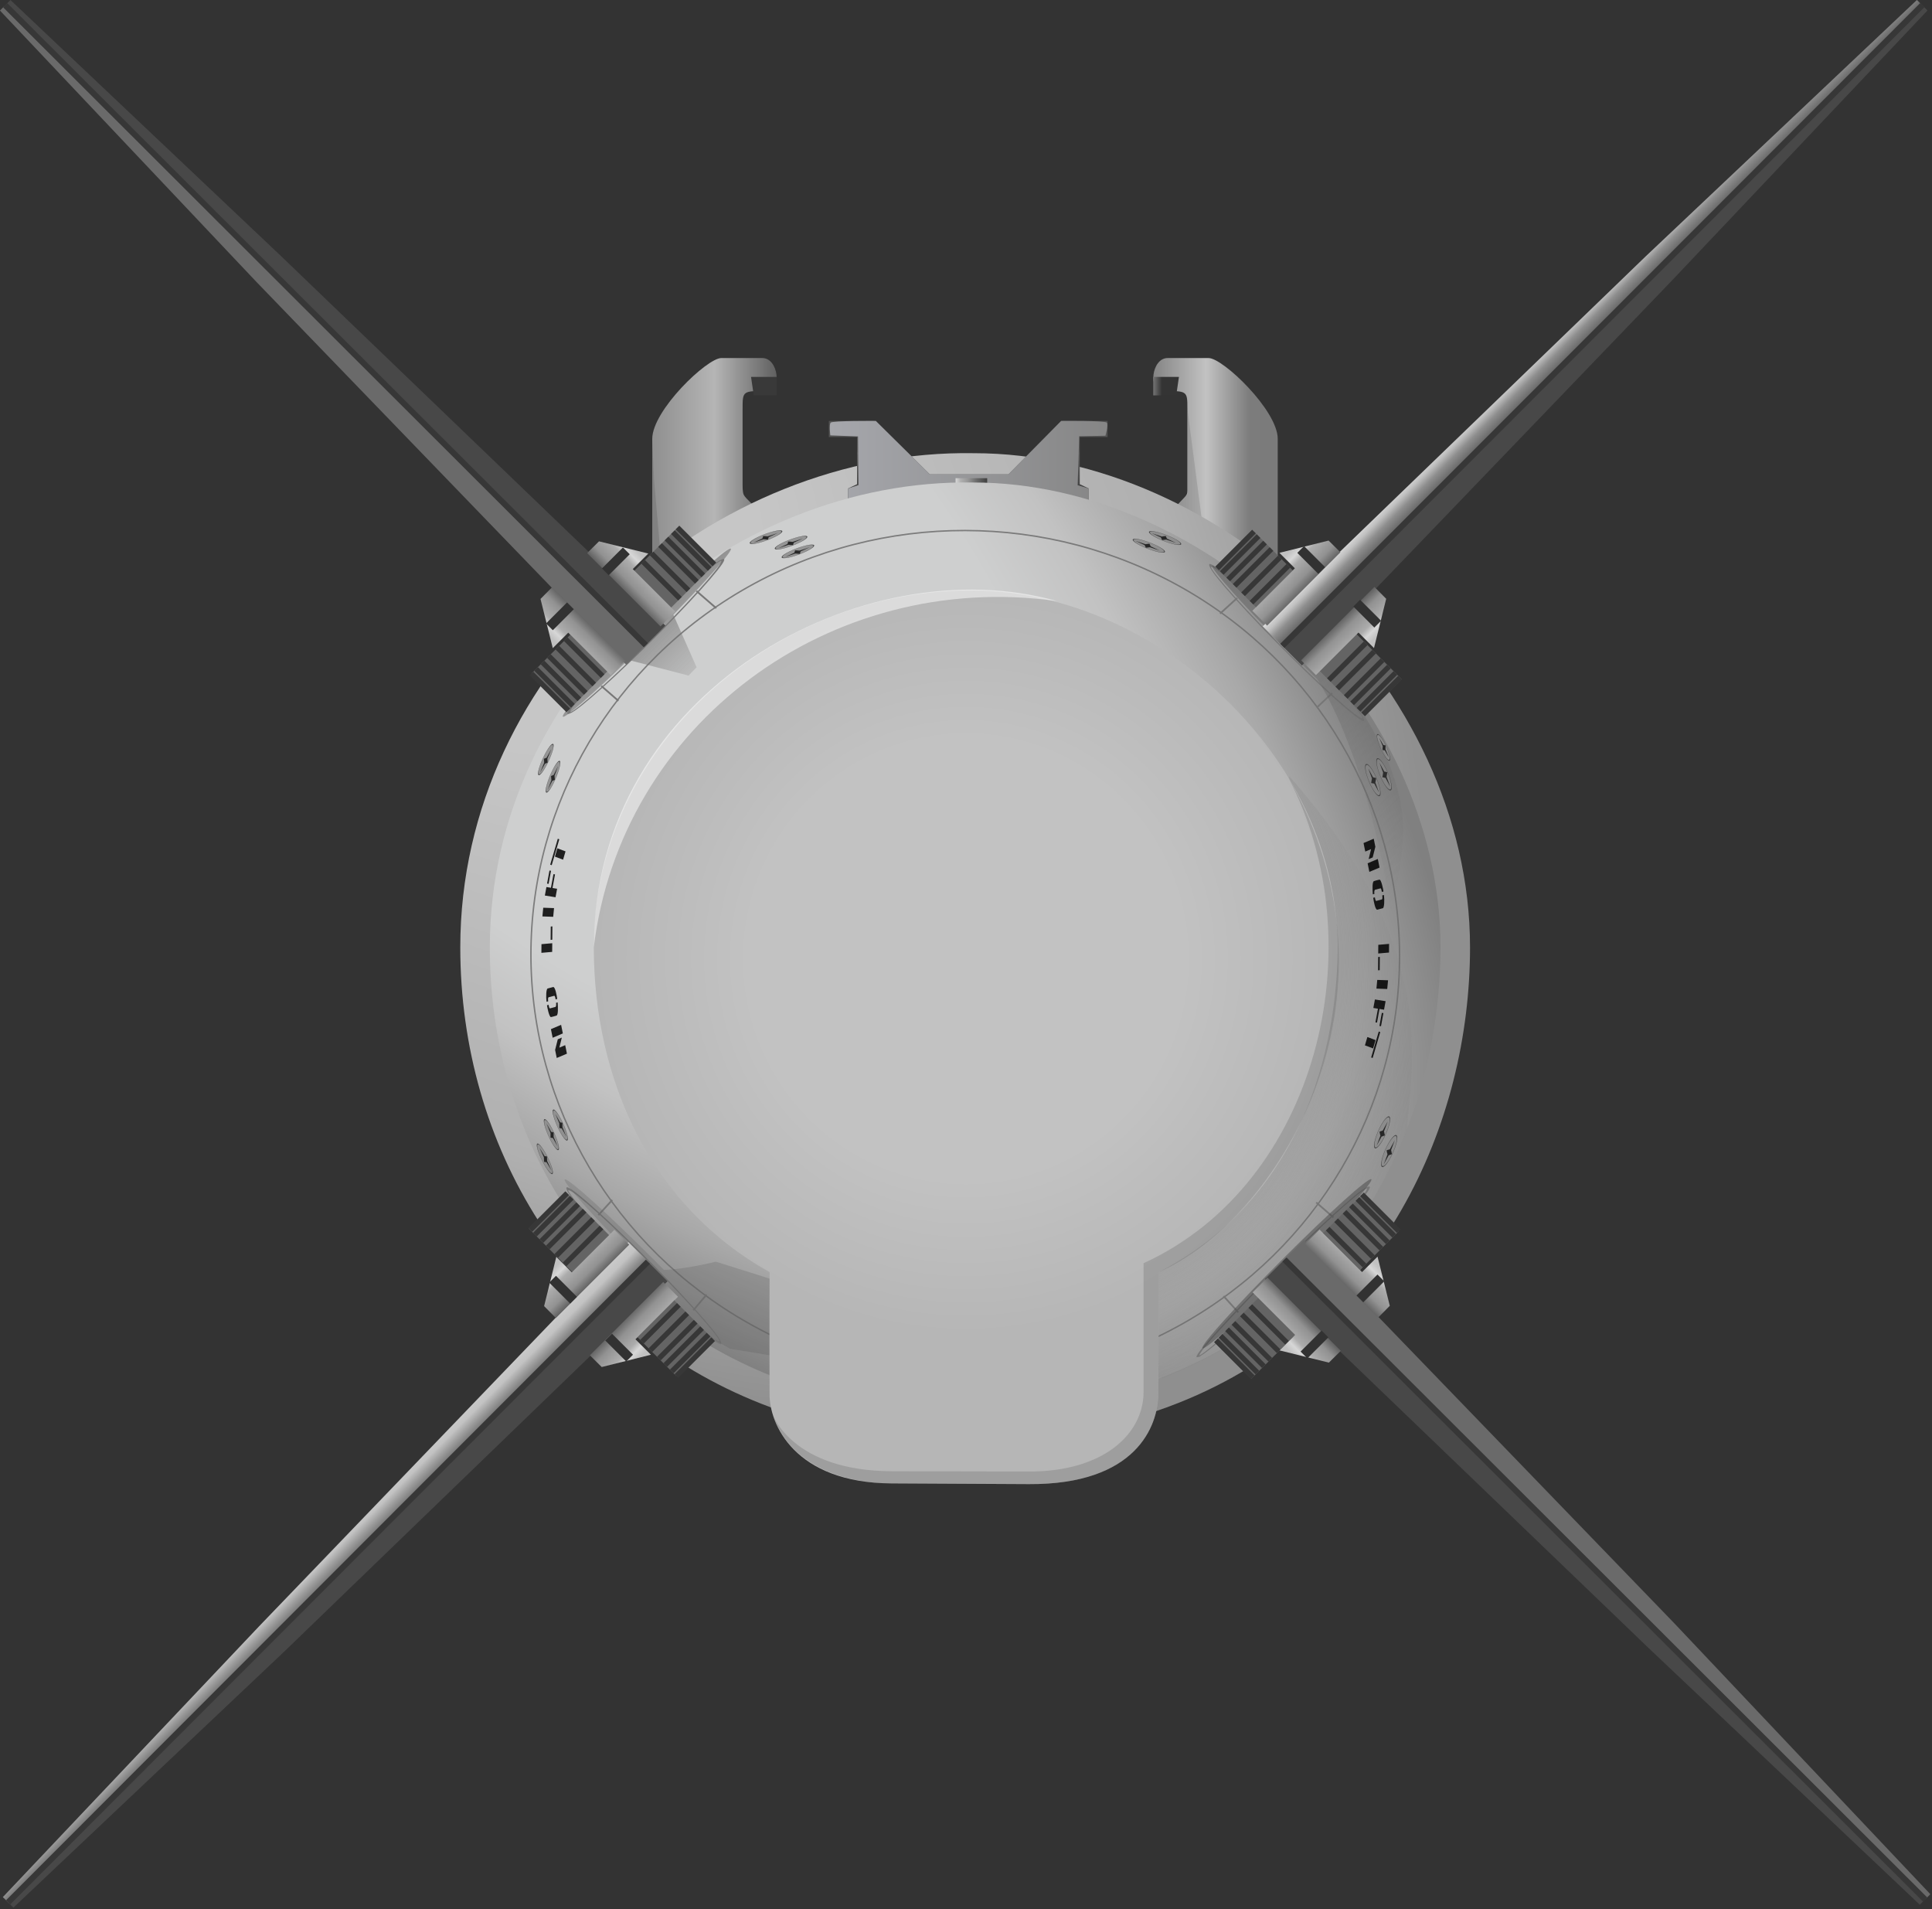<?xml version="1.0" encoding="UTF-8" standalone="no"?>
<!-- Created with Inkscape (http://www.inkscape.org/) -->

<svg
   width="1000"
   height="988.139"
   viewBox="0 0 132.292 130.723"
   version="1.1"
   id="svg16284"
   xml:space="preserve"
   sodipodi:docname="CATM-120C_AMRAAM_rear_view.svg"
   inkscape:version="1.2.2 (732a01da63, 2022-12-09)"
   xmlns:inkscape="http://www.inkscape.org/namespaces/inkscape"
   xmlns:sodipodi="http://sodipodi.sourceforge.net/DTD/sodipodi-0.dtd"
   xmlns:xlink="http://www.w3.org/1999/xlink"
   xmlns="http://www.w3.org/2000/svg"
   xmlns:svg="http://www.w3.org/2000/svg"
   xmlns:rdf="http://www.w3.org/1999/02/22-rdf-syntax-ns#"
   xmlns:cc="http://creativecommons.org/ns#"
   xmlns:dc="http://purl.org/dc/elements/1.1/"><rect x="0" y="0" width="132.292" height="130.723" fill="#333333" stroke="none"/><title
     id="title1429">CATM-120C_AMRAAM_rear_view</title><sodipodi:namedview
     id="namedview1199"
     pagecolor="#ffffff"
     bordercolor="#000000"
     borderopacity="0.25"
     inkscape:showpageshadow="2"
     inkscape:pageopacity="0.0"
     inkscape:pagecheckerboard="true"
     inkscape:deskcolor="#d1d1d1"
     inkscape:document-units="mm"
     showgrid="false"
     inkscape:zoom="0.59566235"
     inkscape:cx="437.3283"
     inkscape:cy="323.16966"
     inkscape:current-layer="layer1" /><defs
     id="defs16281"><linearGradient
       inkscape:collect="always"
       id="linearGradient3411"><stop
         style="stop-color:#c2c2c2;stop-opacity:1;"
         offset="0.582"
         id="stop5808" /><stop
         style="stop-color:#b6b6b6;stop-opacity:1;"
         offset="1"
         id="stop3409" /></linearGradient><linearGradient
       inkscape:collect="always"
       id="linearGradient5874"><stop
         style="stop-color:#a6a7ac;stop-opacity:1;"
         offset="0"
         id="stop5870" /><stop
         style="stop-color:#868686;stop-opacity:0.996;"
         offset="1"
         id="stop5872" /></linearGradient><linearGradient
       id="linearGradient5868"><stop
         style="stop-color:#737373;stop-opacity:1;"
         offset="0"
         id="stop5856" /><stop
         style="stop-color:#5a5a5a;stop-opacity:1;"
         offset="0.267"
         id="stop5858" /><stop
         style="stop-color:#606060;stop-opacity:1;"
         offset="0.299"
         id="stop5860" /><stop
         style="stop-color:#5c5c5c;stop-opacity:1;"
         offset="0.332"
         id="stop5862" /><stop
         style="stop-color:#5c5c5c;stop-opacity:1;"
         offset="0.381"
         id="stop5864" /><stop
         style="stop-color:#3b3b3b;stop-opacity:1;"
         offset="1"
         id="stop5866" /></linearGradient><linearGradient
       id="linearGradient10463"><stop
         style="stop-color:#484848;stop-opacity:1;"
         offset="0.483"
         id="stop10459" /><stop
         style="stop-color:#6b6b6b;stop-opacity:1;"
         offset="0.509"
         id="stop10461" /><stop
         style="stop-color:#999999;stop-opacity:1;"
         offset="0.691"
         id="stop10810" /><stop
         style="stop-color:#c3c3c3;stop-opacity:1;"
         offset="0.851"
         id="stop10812" /><stop
         style="stop-color:#cacaca;stop-opacity:1;"
         offset="1"
         id="stop10814" /></linearGradient><linearGradient
       id="linearGradient9239"><stop
         style="stop-color:#6a6a6a;stop-opacity:1;"
         offset="0.486"
         id="stop9235" /><stop
         style="stop-color:#484848;stop-opacity:1;"
         offset="0.509"
         id="stop9237" /></linearGradient><linearGradient
       id="linearGradient9630"><stop
         style="stop-color:#8f8f8f;stop-opacity:1;"
         offset="0"
         id="stop9626" /><stop
         style="stop-color:#bfbfbf;stop-opacity:0.362;"
         offset="1"
         id="stop9628" /></linearGradient><linearGradient
       id="linearGradient4170"><stop
         style="stop-color:#565656;stop-opacity:0.519;"
         offset="0"
         id="stop4166" /><stop
         style="stop-color:#5a5a5a;stop-opacity:0;"
         offset="1"
         id="stop4168" /></linearGradient><linearGradient
       id="linearGradient9259"><stop
         style="stop-color:#757575;stop-opacity:1;"
         offset="0"
         id="stop9255" /><stop
         style="stop-color:#343434;stop-opacity:1;"
         offset="0.336"
         id="stop9257" /></linearGradient><linearGradient
       id="linearGradient8277"><stop
         style="stop-color:#e2e2e2;stop-opacity:1;"
         offset="0.005"
         id="stop5816" /><stop
         style="stop-color:#c0c0c0;stop-opacity:1;"
         offset="0.163"
         id="stop7962" /><stop
         style="stop-color:#8e8e8e;stop-opacity:1;"
         offset="0.306"
         id="stop5818" /><stop
         style="stop-color:#6a6a6a;stop-opacity:1;"
         offset="0.486"
         id="stop8273" /><stop
         style="stop-color:#484848;stop-opacity:1;"
         offset="0.509"
         id="stop8275" /></linearGradient><linearGradient
       id="linearGradient8269"><stop
         style="stop-color:#276b19;stop-opacity:1;"
         offset="0"
         id="stop8265" /><stop
         style="stop-color:#424242;stop-opacity:0;"
         offset="1"
         id="stop8267" /></linearGradient><linearGradient
       id="linearGradient5622"><stop
         style="stop-color:#848484;stop-opacity:1;"
         offset="0"
         id="stop5618" /><stop
         style="stop-color:#c2c2c2;stop-opacity:1;"
         offset="0.245"
         id="stop5626" /><stop
         style="stop-color:#7c7c7c;stop-opacity:1;"
         offset="0.445"
         id="stop18166" /><stop
         style="stop-color:#767676;stop-opacity:1;"
         offset="1"
         id="stop5620" /></linearGradient><linearGradient
       id="linearGradient3266"><stop
         style="stop-color:#656565;stop-opacity:1;"
         offset="0"
         id="stop3262" /><stop
         style="stop-color:#979797;stop-opacity:1;"
         offset="0.493"
         id="stop15602" /><stop
         style="stop-color:#b5b5b5;stop-opacity:1;"
         offset="0.714"
         id="stop3270" /><stop
         style="stop-color:#606060;stop-opacity:1;"
         offset="1"
         id="stop3264" /></linearGradient><linearGradient
       id="linearGradient2628"><stop
         style="stop-color:#c1c1c1;stop-opacity:1;"
         offset="0.153"
         id="stop2618" /><stop
         style="stop-color:#d7d7d7;stop-opacity:1;"
         offset="0.309"
         id="stop2620" /><stop
         style="stop-color:#acacac;stop-opacity:1;"
         offset="0.457"
         id="stop2622" /><stop
         style="stop-color:#929292;stop-opacity:1;"
         offset="0.786"
         id="stop2624" /><stop
         style="stop-color:#686868;stop-opacity:1;"
         offset="1"
         id="stop2626" /></linearGradient><linearGradient
       id="linearGradient1469"><stop
         style="stop-color:#c1c1c1;stop-opacity:1;"
         offset="0.153"
         id="stop2233" /><stop
         style="stop-color:#d7d7d7;stop-opacity:1;"
         offset="0.309"
         id="stop2237" /><stop
         style="stop-color:#acacac;stop-opacity:1;"
         offset="0.457"
         id="stop2235" /><stop
         style="stop-color:#929292;stop-opacity:1;"
         offset="0.786"
         id="stop1465" /><stop
         style="stop-color:#646464;stop-opacity:1;"
         offset="1"
         id="stop1467" /></linearGradient><linearGradient
       id="linearGradient18376"><stop
         style="stop-color:#dbdbdb;stop-opacity:1;"
         offset="0"
         id="stop18372" /><stop
         style="stop-color:#afafaf;stop-opacity:1;"
         offset="0.171"
         id="stop18384" /><stop
         style="stop-color:#999999;stop-opacity:1;"
         offset="0.387"
         id="stop18380" /><stop
         style="stop-color:#6e6e6e;stop-opacity:1;"
         offset="0.65"
         id="stop18382" /><stop
         style="stop-color:#404040;stop-opacity:1;"
         offset="1"
         id="stop18374" /></linearGradient><linearGradient
       id="linearGradient9991"><stop
         style="stop-color:#010101;stop-opacity:0.912;"
         offset="0"
         id="stop9981" /><stop
         style="stop-color:#747679;stop-opacity:1;"
         offset="0.3"
         id="stop9983" /><stop
         style="stop-color:#838383;stop-opacity:1;"
         offset="0.485"
         id="stop9985" /><stop
         style="stop-color:#939393;stop-opacity:0.32;"
         offset="0.856"
         id="stop9987" /><stop
         style="stop-color:#808080;stop-opacity:0.185;"
         offset="1"
         id="stop9989" /></linearGradient><linearGradient
       id="linearGradient7781"><stop
         style="stop-color:#535353;stop-opacity:1;"
         offset="0"
         id="stop7777" /><stop
         style="stop-color:#5a5a5a;stop-opacity:1;"
         offset="0.267"
         id="stop7785" /><stop
         style="stop-color:#606060;stop-opacity:1;"
         offset="0.299"
         id="stop7787" /><stop
         style="stop-color:#5c5c5c;stop-opacity:1;"
         offset="0.332"
         id="stop7789" /><stop
         style="stop-color:#5c5c5c;stop-opacity:1;"
         offset="0.381"
         id="stop7791" /><stop
         style="stop-color:#3b3b3b;stop-opacity:1;"
         offset="1"
         id="stop7779" /></linearGradient><linearGradient
       id="linearGradient25433"><stop
         style="stop-color:#f2d658;stop-opacity:1;"
         offset="0.309"
         id="stop30426" /><stop
         style="stop-color:#e7ce6b;stop-opacity:1;"
         offset="0.659"
         id="stop25429" /><stop
         style="stop-color:#322e1c;stop-opacity:1;"
         offset="0.772"
         id="stop27007" /><stop
         style="stop-color:#907610;stop-opacity:1;"
         offset="0.811"
         id="stop25437" /><stop
         style="stop-color:#d7b41e;stop-opacity:1;"
         offset="0.872"
         id="stop2025" /><stop
         style="stop-color:#988119;stop-opacity:1;"
         offset="0.941"
         id="stop1295" /><stop
         style="stop-color:#ccb028;stop-opacity:1;"
         offset="0.973"
         id="stop25431" /></linearGradient><linearGradient
       id="linearGradient21009"><stop
         style="stop-color:#3b3b3b;stop-opacity:0.841;"
         offset="0.295"
         id="stop5030" /><stop
         style="stop-color:#3b3b3b;stop-opacity:0.844;"
         offset="0.419"
         id="stop5028" /><stop
         style="stop-color:#3b3b3b;stop-opacity:0.714;"
         offset="0.594"
         id="stop21014" /><stop
         style="stop-color:#4b4b4b;stop-opacity:0.581;"
         offset="0.666"
         id="stop21005" /><stop
         style="stop-color:#636363;stop-opacity:0.551;"
         offset="0.728"
         id="stop5032" /><stop
         style="stop-color:#807461;stop-opacity:0.485;"
         offset="0.8"
         id="stop5034" /><stop
         style="stop-color:#a9a9a9;stop-opacity:0.337;"
         offset="0.92"
         id="stop21007" /></linearGradient><linearGradient
       id="linearGradient20928"><stop
         style="stop-color:#cecfcf;stop-opacity:1;"
         offset="0.583"
         id="stop20936" /><stop
         style="stop-color:#c2c2c2;stop-opacity:1;"
         offset="0.72"
         id="stop20934" /><stop
         style="stop-color:#a8a8a8;stop-opacity:1;"
         offset="0.854"
         id="stop20932" /><stop
         style="stop-color:#808080;stop-opacity:1;"
         offset="1"
         id="stop20926" /></linearGradient><radialGradient
       xlink:href="#linearGradient9991"
       id="radialGradient20930"
       cx="147.436"
       cy="151.302"
       fx="147.436"
       fy="151.302"
       r="69.4"
       gradientTransform="matrix(1,0,0,0.977,0.233,3.534)"
       gradientUnits="userSpaceOnUse" /><radialGradient
       xlink:href="#linearGradient21009"
       id="radialGradient21011"
       cx="111.115"
       cy="146.81"
       fx="111.115"
       fy="146.81"
       r="46.291"
       gradientTransform="matrix(0.358,1.71,-1.658,0.347,331.843,-110.35)"
       gradientUnits="userSpaceOnUse" /><radialGradient
       xlink:href="#linearGradient25433"
       id="radialGradient25435"
       cx="148.976"
       cy="150.499"
       fx="148.976"
       fy="150.499"
       r="15.255"
       gradientTransform="matrix(1,0,0,0.969,0,4.658)"
       gradientUnits="userSpaceOnUse" /><filter
       style="color-interpolation-filters:sRGB"
       id="filter25547"
       x="-0.068"
       y="-0.07"
       width="1.136"
       height="1.141"><feGaussianBlur
         stdDeviation="1.007"
         id="feGaussianBlur25549" /></filter><linearGradient
       xlink:href="#linearGradient7781"
       id="linearGradient7783"
       x1="149.163"
       y1="74.577"
       x2="149.163"
       y2="83.675"
       gradientUnits="userSpaceOnUse" /><radialGradient
       xlink:href="#linearGradient20928"
       id="radialGradient20930-5"
       cx="84.719"
       cy="86.481"
       fx="84.719"
       fy="86.481"
       r="69.4"
       gradientTransform="matrix(-1.8,-1.788,0.838,-0.844,165.027,312.294)"
       gradientUnits="userSpaceOnUse" /><linearGradient
       xlink:href="#linearGradient18376"
       id="linearGradient18378"
       x1="146.01"
       y1="81.549"
       x2="152.794"
       y2="81.549"
       gradientUnits="userSpaceOnUse"
       gradientTransform="matrix(0.68,0,0,0.814,47.77,15.743)" /><linearGradient
       xlink:href="#linearGradient2628"
       id="linearGradient1471"
       x1="334.665"
       y1="146.113"
       x2="337.344"
       y2="146.087"
       gradientUnits="userSpaceOnUse" /><linearGradient
       xlink:href="#linearGradient1469"
       id="linearGradient2465"
       gradientUnits="userSpaceOnUse"
       x1="334.665"
       y1="146.113"
       x2="337.344"
       y2="146.087" /><linearGradient
       xlink:href="#linearGradient3266"
       id="linearGradient3268"
       x1="88.74"
       y1="89.131"
       x2="120.504"
       y2="89.131"
       gradientUnits="userSpaceOnUse" /><linearGradient
       xlink:href="#linearGradient5622"
       id="linearGradient5624"
       x1="175.487"
       y1="89.055"
       x2="207.082"
       y2="89.055"
       gradientUnits="userSpaceOnUse" /><linearGradient
       xlink:href="#linearGradient8269"
       id="linearGradient8271"
       x1="339.091"
       y1="85.177"
       x2="339.795"
       y2="85.177"
       gradientUnits="userSpaceOnUse"
       gradientTransform="matrix(0.758,4.8414003e-4,3.0228632e-4,0.758,82.072,36.415)" /><linearGradient
       xlink:href="#linearGradient8277"
       id="linearGradient8279"
       x1="336.268"
       y1="85.177"
       x2="342.617"
       y2="85.177"
       gradientUnits="userSpaceOnUse"
       gradientTransform="matrix(0.764,0,0,0.764,79.813,35.723)" /><linearGradient
       xlink:href="#linearGradient9259"
       id="linearGradient9261"
       x1="175.487"
       y1="67.019"
       x2="179.231"
       y2="67.019"
       gradientUnits="userSpaceOnUse" /><linearGradient
       xlink:href="#linearGradient4170"
       id="linearGradient4172"
       x1="196.992"
       y1="-55.017"
       x2="251.057"
       y2="-55.017"
       gradientUnits="userSpaceOnUse"
       gradientTransform="matrix(0.6,0,0,0.759,212.106,198.078)" /><linearGradient
       xlink:href="#linearGradient9630"
       id="linearGradient9632"
       x1="0.853"
       y1="-147.287"
       x2="0.853"
       y2="-162.529"
       gradientUnits="userSpaceOnUse"
       gradientTransform="matrix(-0.6,0,0,-0.759,340.168,38.883)" /><linearGradient
       xlink:href="#linearGradient1469"
       id="linearGradient2465-9"
       gradientUnits="userSpaceOnUse"
       x1="334.665"
       y1="146.113"
       x2="337.344"
       y2="146.087" /><linearGradient
       xlink:href="#linearGradient9239"
       id="linearGradient8617"
       gradientUnits="userSpaceOnUse"
       gradientTransform="matrix(0.764,0,0,0.764,79.813,35.723)"
       x1="336.268"
       y1="85.177"
       x2="342.617"
       y2="85.177" /><linearGradient
       xlink:href="#linearGradient8269"
       id="linearGradient8619"
       gradientUnits="userSpaceOnUse"
       gradientTransform="matrix(0.758,4.8414003e-4,3.0228632e-4,0.758,82.072,36.415)"
       x1="339.091"
       y1="85.177"
       x2="339.795"
       y2="85.177" /><linearGradient
       xlink:href="#linearGradient2628"
       id="linearGradient8621"
       gradientUnits="userSpaceOnUse"
       x1="334.665"
       y1="146.113"
       x2="337.344"
       y2="146.087" /><linearGradient
       xlink:href="#linearGradient10463"
       id="linearGradient8617-1"
       gradientUnits="userSpaceOnUse"
       gradientTransform="matrix(0.764,0,0,0.764,79.813,35.723)"
       x1="336.268"
       y1="85.177"
       x2="342.617"
       y2="85.177" /><linearGradient
       xlink:href="#linearGradient1469"
       id="linearGradient2465-9-4"
       gradientUnits="userSpaceOnUse"
       x1="334.665"
       y1="146.113"
       x2="337.344"
       y2="146.087" /><linearGradient
       xlink:href="#linearGradient8269"
       id="linearGradient10326"
       gradientUnits="userSpaceOnUse"
       gradientTransform="matrix(0.758,4.8414003e-4,3.0228632e-4,0.758,82.072,36.415)"
       x1="339.091"
       y1="85.177"
       x2="339.795"
       y2="85.177" /><linearGradient
       xlink:href="#linearGradient2628"
       id="linearGradient10328"
       gradientUnits="userSpaceOnUse"
       x1="334.665"
       y1="146.113"
       x2="337.344"
       y2="146.087" /><linearGradient
       xlink:href="#linearGradient9239"
       id="linearGradient8617-9"
       gradientUnits="userSpaceOnUse"
       gradientTransform="matrix(0.764,0,0,0.764,79.813,35.723)"
       x1="336.268"
       y1="85.177"
       x2="342.617"
       y2="85.177" /><linearGradient
       xlink:href="#linearGradient1469"
       id="linearGradient2465-9-0"
       gradientUnits="userSpaceOnUse"
       x1="334.665"
       y1="146.113"
       x2="337.344"
       y2="146.087" /><linearGradient
       xlink:href="#linearGradient8269"
       id="linearGradient11458"
       gradientUnits="userSpaceOnUse"
       gradientTransform="matrix(0.758,4.8414003e-4,3.0228632e-4,0.758,82.072,36.415)"
       x1="339.091"
       y1="85.177"
       x2="339.795"
       y2="85.177" /><linearGradient
       xlink:href="#linearGradient2628"
       id="linearGradient11460"
       gradientUnits="userSpaceOnUse"
       x1="334.665"
       y1="146.113"
       x2="337.344"
       y2="146.087" /><linearGradient
       inkscape:collect="always"
       xlink:href="#linearGradient5874"
       id="linearGradient5876"
       x1="128.93"
       y1="78.618"
       x2="169.451"
       y2="78.618"
       gradientUnits="userSpaceOnUse" /><radialGradient
       inkscape:collect="always"
       xlink:href="#linearGradient3411"
       id="radialGradient3413"
       cx="148.844"
       cy="152.856"
       fx="148.844"
       fy="152.856"
       r="54.307"
       gradientTransform="matrix(1,-0.002,0.002,1.012,-0.282,-3.304)"
       gradientUnits="userSpaceOnUse" /><radialGradient
       inkscape:collect="always"
       xlink:href="#linearGradient3411"
       id="radialGradient1510"
       gradientUnits="userSpaceOnUse"
       gradientTransform="matrix(1,-0.002,0.002,1.012,-0.282,-3.304)"
       cx="148.844"
       cy="152.856"
       fx="148.844"
       fy="152.856"
       r="54.307" /><radialGradient
       inkscape:collect="always"
       xlink:href="#linearGradient3411"
       id="radialGradient1512"
       gradientUnits="userSpaceOnUse"
       gradientTransform="matrix(1,-0.002,0.002,1.012,-0.282,-3.304)"
       cx="148.844"
       cy="152.856"
       fx="148.844"
       fy="152.856"
       r="54.307" /><radialGradient
       inkscape:collect="always"
       xlink:href="#linearGradient3411"
       id="radialGradient1514"
       gradientUnits="userSpaceOnUse"
       gradientTransform="matrix(1,-0.002,0.002,1.012,-0.282,-3.304)"
       cx="148.844"
       cy="152.856"
       fx="148.844"
       fy="152.856"
       r="54.307" /><radialGradient
       inkscape:collect="always"
       xlink:href="#linearGradient3411"
       id="radialGradient1516"
       gradientUnits="userSpaceOnUse"
       gradientTransform="matrix(1,-0.002,0.002,1.012,-0.282,-3.304)"
       cx="148.844"
       cy="152.856"
       fx="148.844"
       fy="152.856"
       r="54.307" /><radialGradient
       inkscape:collect="always"
       xlink:href="#linearGradient3411"
       id="radialGradient1518"
       gradientUnits="userSpaceOnUse"
       gradientTransform="matrix(1,-0.002,0.002,1.012,-0.282,-3.304)"
       cx="148.844"
       cy="152.856"
       fx="148.844"
       fy="152.856"
       r="54.307" /><radialGradient
       inkscape:collect="always"
       xlink:href="#linearGradient3411"
       id="radialGradient1520"
       gradientUnits="userSpaceOnUse"
       gradientTransform="matrix(1,-0.002,0.002,1.012,-0.282,-3.304)"
       cx="148.844"
       cy="152.856"
       fx="148.844"
       fy="152.856"
       r="54.307" /><radialGradient
       inkscape:collect="always"
       xlink:href="#linearGradient3411"
       id="radialGradient1522"
       gradientUnits="userSpaceOnUse"
       gradientTransform="matrix(1,-0.002,0.002,1.012,-0.282,-3.304)"
       cx="148.844"
       cy="152.856"
       fx="148.844"
       fy="152.856"
       r="54.307" /><radialGradient
       inkscape:collect="always"
       xlink:href="#linearGradient3411"
       id="radialGradient1524"
       gradientUnits="userSpaceOnUse"
       gradientTransform="matrix(1,-0.002,0.002,1.012,-0.282,-3.304)"
       cx="148.844"
       cy="152.856"
       fx="148.844"
       fy="152.856"
       r="54.307" /><radialGradient
       inkscape:collect="always"
       xlink:href="#linearGradient3411"
       id="radialGradient1526"
       gradientUnits="userSpaceOnUse"
       gradientTransform="matrix(1,-0.002,0.002,1.012,-0.282,-3.304)"
       cx="148.844"
       cy="152.856"
       fx="148.844"
       fy="152.856"
       r="54.307" /><radialGradient
       inkscape:collect="always"
       xlink:href="#linearGradient3411"
       id="radialGradient1528"
       gradientUnits="userSpaceOnUse"
       gradientTransform="matrix(1,-0.002,0.002,1.012,-0.282,-3.304)"
       cx="148.844"
       cy="152.856"
       fx="148.844"
       fy="152.856"
       r="54.307" /><radialGradient
       inkscape:collect="always"
       xlink:href="#linearGradient3411"
       id="radialGradient1530"
       gradientUnits="userSpaceOnUse"
       gradientTransform="matrix(1,-0.002,0.002,1.012,-0.282,-3.304)"
       cx="148.844"
       cy="152.856"
       fx="148.844"
       fy="152.856"
       r="54.307" /><radialGradient
       inkscape:collect="always"
       xlink:href="#linearGradient3411"
       id="radialGradient1532"
       gradientUnits="userSpaceOnUse"
       gradientTransform="matrix(1,-0.002,0.002,1.012,-0.282,-3.304)"
       cx="148.844"
       cy="152.856"
       fx="148.844"
       fy="152.856"
       r="54.307" /><radialGradient
       inkscape:collect="always"
       xlink:href="#linearGradient3411"
       id="radialGradient1534"
       gradientUnits="userSpaceOnUse"
       gradientTransform="matrix(1,-0.002,0.002,1.012,-0.282,-3.304)"
       cx="148.844"
       cy="152.856"
       fx="148.844"
       fy="152.856"
       r="54.307" /><radialGradient
       inkscape:collect="always"
       xlink:href="#linearGradient3411"
       id="radialGradient1536"
       gradientUnits="userSpaceOnUse"
       gradientTransform="matrix(1,-0.002,0.002,1.012,-0.282,-3.304)"
       cx="148.844"
       cy="152.856"
       fx="148.844"
       fy="152.856"
       r="54.307" /><radialGradient
       inkscape:collect="always"
       xlink:href="#linearGradient3411"
       id="radialGradient1538"
       gradientUnits="userSpaceOnUse"
       gradientTransform="matrix(1,-0.002,0.002,1.012,-0.282,-3.304)"
       cx="148.844"
       cy="152.856"
       fx="148.844"
       fy="152.856"
       r="54.307" /><radialGradient
       inkscape:collect="always"
       xlink:href="#linearGradient3411"
       id="radialGradient1540"
       gradientUnits="userSpaceOnUse"
       gradientTransform="matrix(1,-0.002,0.002,1.012,-0.282,-3.304)"
       cx="148.844"
       cy="152.856"
       fx="148.844"
       fy="152.856"
       r="54.307" /><radialGradient
       inkscape:collect="always"
       xlink:href="#linearGradient3411"
       id="radialGradient1542"
       gradientUnits="userSpaceOnUse"
       gradientTransform="matrix(1,-0.002,0.002,1.012,-0.282,-3.304)"
       cx="148.844"
       cy="152.856"
       fx="148.844"
       fy="152.856"
       r="54.307" /><radialGradient
       inkscape:collect="always"
       xlink:href="#linearGradient3411"
       id="radialGradient1544"
       gradientUnits="userSpaceOnUse"
       gradientTransform="matrix(1,-0.002,0.002,1.012,-0.282,-3.304)"
       cx="148.844"
       cy="152.856"
       fx="148.844"
       fy="152.856"
       r="54.307" /><radialGradient
       inkscape:collect="always"
       xlink:href="#linearGradient4935"
       id="radialGradient4937"
       cx="148.286"
       cy="113.531"
       fx="148.286"
       fy="113.531"
       r="69.4"
       gradientTransform="matrix(1.116,-1.107,1.911,1.927,-300.668,27.555)"
       gradientUnits="userSpaceOnUse" /><linearGradient
       inkscape:collect="always"
       id="linearGradient4935"><stop
         style="stop-color:#c6c6c6;stop-opacity:1;"
         offset="0.36"
         id="stop4931" /><stop
         style="stop-color:#b0b0b0;stop-opacity:1;"
         offset="0.793"
         id="stop4939" /><stop
         style="stop-color:#8f8f8f;stop-opacity:1;"
         offset="1"
         id="stop4941" /></linearGradient></defs><g
     id="g3821"
     style="display:inline"
     transform="matrix(0.469,0,0,0.469,-12.644,-13.438)"
     inkscape:label="AIM-120C5"><g
       id="layer1"
       transform="translate(19.12,17.534)"
       style="display:inline"
       inkscape:label="REAR VIEW"><g
         id="g21080"
         style="display:inline"
         inkscape:label="FUSELAGE"
         transform="translate(0.261)"><g
           id="Logo_MorModels"
           transform="matrix(0.133,0,0,0.133,191.619,108.786)"
           style="display:none">
		<g
   id="g9372">
			<g
   id="g9353">
				<path
   id="M_00000019644068299838878250000014956739470754230705_"
   class="st5"
   d="m -128.2,257.4 c 0,-0.1 0.1,-0.4 0.1,-0.6 5.4,-53.4 -51.4,-8.9 -76.9,21.7 -1.6,2 -4.9,0.5 -4.5,-2 10.1,-62.1 -15.7,-52.2 -44.6,-27.1 -29.8,25.8 -35.4,33.3 -46.3,47.5 -1.5,2 -5,0.7 -4.5,-1.8 7.2,-45.5 47.5,-148 12,-147.9 -33.8,0 -90.6,38.2 -144.7,86 -36.7,32.4 -75.1,77.8 -97.9,107.3 -22.7,29.4 -38.3,61.5 -31.2,72.3 7.1,10.9 37.7,-0.5 77.3,-32.2 65.8,-52.7 115.6,-104.8 145,-123.2 11,-6.7 10.9,-8.2 10.3,-9.6 v 0 c -5,-11.8 -70.9,42.2 -94.2,61 -59.7,51.1 -87.3,67.2 -94.4,63.2 -11.9,-6.6 33,-68.9 81.6,-117.2 67.5,-66.5 112.7,-92.8 136.8,-91.3 14.4,0.9 9.5,25.9 -3.1,69.2 -11.9,41.2 -75.5,232.8 -29.5,228.7 4.2,-0.4 8.7,-2.4 10.3,-11.4 8.1,-44.1 21.9,-99.4 44.6,-137.2 22,-36.5 40.7,-49.6 44.9,-49.4 10.8,0.8 -14,86 -13.6,99.8 -0.3,7.1 1.7,12.3 4.4,13.1 14.1,4.2 45.6,-85.4 85.9,-109.6 1.2,-0.7 6.7,-3.8 6.8,0.5 0,0 0,0 0,0.1 0,0.7 -0.2,1.3 -0.4,2 -35,90.2 -65.1,191.9 -37.2,192.1 20,0.2 65.6,-58 107.4,-72.8 1.1,-0.4 2.4,-0.8 2.9,-1.4 1.3,-1.4 0.8,-3.8 -2,-4.4 -33.4,-6.1 -71.9,33.7 -95.5,40.9 -2,0.6 -4,-1.1 -3.5,-3.1 4.9,-28.4 8.4,-37.8 16.8,-64.2 10.5,-33.2 28.2,-67.9 36,-94.3 0.2,-0.6 -0.2,0.5 0.2,-0.6 z"
   style="fill:#15f5ff" />
				<path
   class="st6"
   d="m -228.9,271.3 c 1.3,4.1 1.4,8.7 1.1,12.9 -0.4,6.7 -2,13.3 -3.6,19.8 -3.8,15.2 -7.6,30.5 -11.4,45.7 -1.3,5.1 -2.7,10.6 -6.6,14.2 -0.1,-27.3 10.1,-53.6 13.4,-80.7 0.6,-3.6 0.8,-7.4 1,-11.1 0.1,-1.5 0.4,-3.2 0.3,-4.6 -0.1,-1.6 -1.3,-3.4 -1.9,-4.9 2,0.2 3.8,1.5 5,3.2 1.2,1.6 2.1,3.5 2.7,5.5 z"
   id="path9341"
   style="fill:#70d4d9" />
				<path
   class="st6"
   d="m -351.2,451.3 c -1.8,-3.9 -2.3,-8.4 -2.5,-12.7 -1.5,-27.2 4.2,-54.3 10.6,-80.7 6.4,-26.3 13.7,-52.3 21.7,-78.1 0.8,-2.7 7.3,-18.7 5.4,-19.8 -4,12.5 -5.4,26.6 -8,39.5 -2.7,13.3 -5.4,26.6 -8,39.9 -1.5,7.4 -3,14.8 -4.5,22.2 -3.4,16.9 -6.8,33.9 -8.1,51.1 -0.6,7.9 -0.8,15.8 -0.4,23.7 0.2,4.4 1,8.7 1.3,13.1 0.1,1.8 0.7,3.6 1.7,5.1 0.5,0.8 1,1.5 1.7,2.2 0.6,0.7 1.6,1 2.4,1.3 0.4,0.1 0.8,0.2 1.2,0.3 1.3,0.3 2.7,0.6 4,0.4 -0.2,0 -0.7,0.6 -0.9,0.7 -0.3,0.2 -0.7,0.4 -1.1,0.6 -0.8,0.4 -1.6,0.6 -2.4,0.8 -1.7,0.3 -3.5,-0.1 -5.1,-0.8 -2.7,-1.1 -4.9,-3.3 -6.1,-6"
   id="path9343"
   style="fill:#70d4d9" />
				<path
   class="st6"
   d="M -343.5,449.6"
   id="path9345"
   style="fill:#70d4d9" />
				<path
   class="st6"
   d="m -197.6,456.7 c -3.6,-7.3 -4.8,-15.6 -4.7,-23.7 0.1,-8.1 1.7,-16.2 3.4,-24.2 4.7,-22.1 10.9,-43.8 18.5,-65.1 2.1,-6 4.4,-11.9 6.7,-17.7 -1.6,3.5 -2.2,7.7 -3.2,11.4 -1.1,4.3 -2.2,8.6 -3.2,12.8 -2,8.4 -3.9,16.9 -5.7,25.4 -3.5,17.1 -6.4,34.3 -8.6,51.6 -1.2,9.9 -2.3,19.7 -3.2,29.5 z"
   id="path9347"
   style="fill:#70d4d9" />
				<path
   class="st6"
   d="m -562,398.5 c -2.1,4.7 -4.3,10.5 0.6,14.3 1.7,1.3 3.9,2 6,2.1 2.2,0.2 4.3,-0.1 6.5,-0.3 -1.5,0.2 -3,0.9 -4.5,1.1 -1.6,0.2 -3.2,0.3 -4.9,0.3 -2.8,-0.1 -5.6,-0.2 -7.5,-2.6 -1.2,-1.6 -1.7,-3.6 -2,-5.6 -0.4,-2.8 -0.4,-5.7 -0.1,-8.5 0.1,-1.1 0.1,-2.3 0.5,-3.3 0.5,-1.3 1.2,-2.6 1.7,-3.9 2.4,-5.1 4.8,-10.2 7.4,-15.2 2.6,-5.1 5.3,-10.2 8.1,-15.2 2.8,-4.9 5.5,-9.9 8.8,-14.4 0.6,-0.8 1.2,-1.5 1.8,-2.4 1,-1.4 2.1,-2.8 3.1,-4.2 2.1,-2.8 4,-5.7 6.4,-8.3 2.4,-2.5 4.7,-5.2 7.2,-7.6 2,-2.1 4,-4.3 5.9,-6.5 1.8,-2.1 3.4,-4.4 5.1,-6.6 0.8,-1.1 1.6,-2.3 2.4,-3.4 0.2,-0.4 0.6,-1.3 1.1,-1.1 0.4,0.2 0.5,0.9 0.6,1.2 0.1,1.5 -1.8,3.4 -2.6,4.5 -4.7,6.6 -9.3,13.3 -13.8,20 -9.1,13.4 -17.8,27.1 -25.6,41.3 -4.5,8 -8.6,16.1 -12.2,24.3 z"
   id="path9349"
   style="fill:#70d4d9" />
				<path
   class="st7"
   d="m -338.3,463 c -4.3,0 -7.8,-1.7 -10.4,-4.9 -20.9,-25.7 16.6,-148.8 34.6,-208 2.2,-7.2 4.1,-13.4 5.3,-17.8 10,-34.2 15.1,-57 9.7,-64.6 -1.2,-1.7 -2.9,-2.6 -5.2,-2.7 -15.2,-0.9 -53.2,9.6 -135.7,90.9 -44.6,44.3 -84.9,99.2 -83,112.9 0.2,1.3 0.7,1.7 1.1,1.9 3.5,2 19.4,-0.3 92.7,-63 l 3.4,-2.7 c 40.6,-32.8 79.6,-62.8 90.3,-60.1 1.4,0.3 2.4,1.2 2.9,2.4 1.2,2.7 -0.1,4.9 -10.9,11.5 -15.3,9.6 -36.2,28.3 -62.5,52.1 -24,21.6 -51.1,46 -82.3,71 -29,23.2 -54.2,36.6 -68.8,36.6 -1.1,0 -2.2,-0.1 -3.2,-0.2 -3.4,-0.5 -5.9,-2.1 -7.5,-4.5 -8.2,-12.4 10.5,-47.1 31.3,-74 11.9,-15.4 54.3,-68.8 98.1,-107.5 29.4,-26 102.4,-86.4 145.7,-86.4 4.8,0 8.6,1.7 11.3,5.2 11.3,14.7 -0.5,59.2 -10.9,98.4 -4.6,17.4 -9,33.8 -10.9,46.1 -0.1,0.5 0.2,0.8 0.5,0.9 0.3,0.1 0.9,0.2 1.3,-0.3 l 0.5,-0.7 c 10.7,-13.9 16.6,-21.6 46,-47.1 19.5,-16.9 32.9,-22.9 41.1,-18.4 8.4,4.7 10.4,20 6,46.9 -0.1,0.7 0.5,1 0.6,1.1 0.2,0.1 0.8,0.3 1.2,-0.3 19,-22.8 54.7,-53.1 71.4,-46.1 6.8,2.9 9.6,11.4 8.2,25.5 0,0.2 -0.1,0.5 -0.1,0.6 v 0 0.1 l -0.7,4.1 c 0,0.1 0,0.2 -0.1,0.3 l -0.1,0.3 c 0,0.1 0,0.1 -0.1,0.2 -3.9,13.1 -10.2,28.2 -16.8,44.2 -6.8,16.4 -13.9,33.4 -19.2,50.1 -0.9,2.8 -1.7,5.3 -2.5,7.8 -6.6,20.6 -9.9,30.9 -14.3,56.2 v 0.1 c -0.1,0.5 0.1,0.8 0.3,1 0.3,0.3 0.8,0.5 1.3,0.3 8.1,-2.5 18.3,-9 29,-16 21,-13.6 44.9,-29 67.2,-24.9 1.9,0.4 3.3,1.5 3.7,3 0.4,1.4 0.1,2.8 -0.9,3.9 -0.6,0.8 -1.9,1.2 -3.1,1.6 l -0.4,0.1 c -21.7,7.7 -44.2,27 -64.2,44.1 -18.7,16.1 -33.6,28.8 -43.7,28.8 h -0.1 c -3.7,0 -6.6,-1.6 -8.7,-4.7 C -217,433 -170.2,307 -155.4,268.8 v -0.2 c 0.2,-0.5 0.3,-0.9 0.3,-1.4 0,-0.5 -0.1,-0.8 -0.2,-0.8 -0.2,-0.1 -1.6,-0.2 -4.4,1.5 -22.1,13.3 -41.5,46.5 -57.1,73.3 -13.6,23.3 -22.6,38.7 -30,36.5 -3.6,-1.1 -5.8,-6.9 -5.5,-14.5 -0.1,-5.2 3,-19.2 6.5,-35.5 5,-22.9 12.6,-57.5 8.8,-62.5 -0.2,-0.2 -0.3,-0.3 -0.4,-0.3 0,0 0,0 -0.1,0 -3,0 -21.3,11.9 -43.5,48.7 -18.5,30.7 -33.4,76.7 -44.4,136.7 -1.4,7.9 -5.2,12 -11.6,12.6 -0.3,0 -0.8,0.1 -1.3,0.1 z m 32,-301.1 c 0.7,0 1.4,0 2.1,0.1 3.3,0.2 5.8,1.5 7.5,4 6.1,8.6 1.2,31.2 -9.3,67.1 -1.3,4.4 -3.1,10.3 -5.4,17.8 -16.5,54.1 -55,180.7 -35.1,205.2 2.3,2.9 5.4,4.1 9.4,3.8 3.4,-0.3 7.5,-1.8 9,-10.2 11.1,-60.3 26.2,-106.7 44.8,-137.7 21.7,-35.9 40.8,-50.4 46.3,-50.1 1.1,0.1 1.9,0.6 2.6,1.5 4.3,5.7 -0.8,30.5 -8.3,65 -3.4,15.5 -6.6,30.1 -6.4,34.8 v 0.1 c -0.3,7.2 1.8,11.1 3.3,11.6 5.1,1.5 16,-17.1 26.5,-35.1 15.8,-27 35.4,-60.7 58.2,-74.3 3.3,-1.9 5.8,-2.4 7.4,-1.5 0.7,0.4 1.7,1.3 1.7,3.3 v 0.1 c 0,0.8 -0.2,1.5 -0.4,2.2 l -0.1,0.2 v 0.1 c -30.2,77.7 -57.8,167.6 -44.8,186.7 1.5,2.2 3.6,3.3 6.2,3.4 h 0.1 c 9,0 24.1,-13 41.7,-28.1 20.1,-17.3 42.9,-36.8 65.1,-44.7 l 0.4,-0.2 c 0.6,-0.2 1.6,-0.6 1.8,-0.8 0.3,-0.3 0.4,-0.7 0.3,-1 -0.1,-0.5 -0.7,-0.8 -1.5,-1 -21.1,-3.9 -44.4,11.2 -64.9,24.5 -11,7.1 -21.3,13.8 -29.8,16.4 -1.5,0.5 -3.1,0.1 -4.3,-1 -1.1,-1 -1.5,-2.4 -1.2,-3.8 4.4,-25.5 7.7,-35.9 14.4,-56.6 0.8,-2.4 1.6,-5 2.5,-7.7 5.3,-16.8 12.4,-33.8 19.3,-50.3 6.6,-15.9 12.9,-31 16.7,-44 l 0.1,-0.2 v 0 c 0,0 0,0 0,-0.1 v 0 -0.1 c 0,-0.1 0,-0.2 0.1,-0.2 l 0.7,-3.9 c 0,-0.1 0,-0.2 0.1,-0.3 v -0.1 c 1.3,-12.7 -0.9,-20.2 -6.4,-22.5 -14.4,-6 -49.3,22.9 -67.9,45.3 -1.1,1.4 -3,1.9 -4.7,1.1 -1.7,-0.8 -2.7,-2.5 -2.4,-4.3 2.8,-17.3 4.3,-38.9 -4.5,-43.8 -6.8,-3.8 -19.5,2.3 -37.7,18 -29.2,25.3 -35,32.9 -45.6,46.6 l -0.5,0.7 c -1.1,1.5 -3.2,2 -4.9,1.2 -1.7,-0.8 -2.6,-2.4 -2.2,-4.2 1.9,-12.3 6.3,-28.8 11,-46.3 10.2,-38.6 21.8,-82.3 11.4,-95.8 -2.1,-2.7 -5,-4 -8.8,-4 v 0 c -29.7,0 -82.1,31.2 -143.7,85.6 -43.6,38.5 -85.8,91.7 -97.7,107.1 -23.9,30.9 -37.3,61.2 -31.1,70.6 1.1,1.7 2.9,2.7 5.5,3.2 12.9,2.1 39.5,-11.6 69.6,-35.7 31.1,-24.9 58.3,-49.4 82.2,-70.9 26.5,-23.8 47.3,-42.6 62.9,-52.4 6.9,-4.2 10.1,-6.8 9.7,-7.7 -0.1,-0.3 -0.3,-0.5 -0.8,-0.7 -10.7,-2.7 -66.6,42.5 -87.7,59.6 l -3.3,2.7 c -28.2,24.2 -50.8,41.8 -67,52.4 -20.2,13.1 -26.2,12.6 -29,11 -1,-0.6 -2.3,-1.7 -2.6,-4.1 -1.4,-9.9 14.9,-33.8 24.6,-47.1 16.3,-22.2 37.9,-47.1 59.2,-68.3 60,-59.7 108.1,-92.2 135.6,-92.2 z m 178.1,95.5 z"
   id="path9351"
   style="fill:#ff6ace" />
			</g>
			<g
   id="Reflejos">
				<path
   class="st8"
   d="m -288.6,153 c 14.4,8 0.2,57.7 -2.9,71.6 -4.4,17.5 -9.4,34.8 -13.8,52.3 -1.5,5.8 -2.9,11.7 -3.7,17.6 0.6,-6 1.9,-11.8 3.2,-17.7 3.5,-19.4 30.8,-110.7 15.2,-120.4 -2.3,-1.3 -0.3,-4.6 2,-3.4 z"
   id="path9355"
   style="fill:#ffffff" />
				<path
   class="st8"
   d="m -335.6,450.1 c 10.1,-58.2 33.5,-131.6 76,-175.3 5.7,-5.6 11.9,-10.8 18.7,-15 -6.8,4.3 -12.9,9.6 -18.4,15.4 -31,33.1 -49.5,80.3 -61.3,123 -4.7,17.3 -8.3,34.9 -11,52.6 -0.2,1.1 -1.2,1.8 -2.3,1.6 -1.1,-0.3 -1.8,-1.3 -1.7,-2.3 z"
   id="path9357"
   style="fill:#ffffff" />
				<path
   class="st8"
   d="m -216.4,234.8 c 7.1,7.9 5.2,24.1 3.9,33.9 l -0.8,4.8 0.2,-4.8 c 0.2,-4.7 0.2,-9.6 -0.3,-14.3 -0.5,-4.6 -1.3,-9.3 -3.4,-13.4 -0.6,-1.3 -1.5,-2.4 -2.5,-3.3 -2,-1.9 0.9,-4.8 2.9,-2.9 z"
   id="path9359"
   style="fill:#ffffff" />
				<path
   class="st8"
   d="m -239.1,361 c 1.8,-2.3 3.3,-4.8 5,-7.2 3.2,-4.9 6.3,-9.9 9.5,-14.9 15.7,-24.1 34,-61.8 60.8,-75.1 2.8,-1.3 5.7,-2.1 8.7,-2.5 -6,0.9 -11.4,3.9 -16.1,7.5 -14,11.1 -23.9,26.2 -32.9,41.2 -9.1,15 -17.7,30.6 -26.9,45.5 -2.4,3.8 -4.8,7.6 -7.5,11.1 -1,1.2 -1.9,2.4 -3.2,3.3 -1.2,0.9 -3.5,0.5 -3.6,-1.5 0,-0.5 0.4,-1.1 1.4,-1.8 1.5,-1.1 3.7,-4.2 4.8,-5.6 z"
   id="path9361"
   style="fill:#ffffff" />
				<path
   class="st8"
   d="m -135.2,237.9 c 9,12.2 -1.5,34.7 -6.1,47.4 -5.9,14.8 -12.3,29.5 -17.9,44.4 -8,21.5 -15.3,46.2 -21.6,68.3 -2,7.7 -3.8,15.4 -4.9,23.4 0.9,-7.9 2.5,-15.7 4.4,-23.4 5.8,-22.3 12.6,-47.1 20.1,-68.8 5.3,-15 11.4,-29.9 17,-44.7 3.9,-11 8.5,-22.3 8.7,-33.9 0,-3.8 -0.9,-7.4 -3,-10.1 -1.5,-2.4 1.6,-4.8 3.3,-2.6 z"
   id="path9363"
   style="fill:#ffffff" />
				<path
   class="st8"
   d="m -190.3,453.6 c 1.9,-0.1 4.5,-1.3 6.3,-2.3 2.2,-1.2 4.4,-2.5 6.6,-3.9 4.3,-2.8 8.4,-5.8 12.6,-8.9 20.9,-15.1 39.3,-33.9 62.5,-45.9 4.6,-2.4 9.4,-4.5 14.4,-6.1 -4.9,1.8 -9.6,4.1 -14.1,6.6 -13.7,7.5 -25.4,17.7 -37.1,27.8 -11.8,10.1 -23.5,20.4 -36.3,29.4 -2.2,1.5 -4.4,3 -6.7,4.3 -2.6,1.4 -5.1,2.9 -8.2,3.1 -2.7,-0.2 -2.7,-4.1 0,-4.1 z"
   id="path9365"
   style="fill:#ffffff" />
				<path
   class="st8"
   d="m -348,255.5 c -15.6,10.3 -36,28.9 -50.3,41.2 -32.6,28.6 -64.5,57.9 -99.3,84.1 -8.7,6.4 -17.6,12.8 -26.9,18.6 -7.1,4.3 -14.4,8.5 -22.4,11.1 -2.8,0.9 -5.6,1.6 -8.7,1.6 -1.1,0 -2,-0.9 -2,-2 0,-1.1 0.9,-2 2,-2 2.4,0 5,-0.5 7.5,-1.3 7.7,-2.4 14.8,-6.3 21.7,-10.4 9.3,-5.6 18.2,-11.7 27,-18 35.1,-25.5 67.5,-54.5 100.5,-82.5 14.6,-12.1 35.1,-30.3 50.9,-40.4 z"
   id="path9367"
   style="fill:#ffffff" />
				<path
   class="st8"
   d="m -529.9,354.2 c 34.7,-63.4 132.9,-158.8 200.1,-189.2 5.8,-2.4 11.8,-4.5 18,-5.3 -6.2,0.9 -12.2,3.1 -17.9,5.6 -66.4,31 -163,127.2 -196.7,190.7 -0.5,0.9 -1.7,1.3 -2.8,0.9 -0.8,-0.6 -1.2,-1.8 -0.7,-2.7 z"
   id="path9369"
   style="fill:#ffffff" />
			</g>
		</g>
	</g><g
           id="g2943"
           transform="translate(0.472,0.472)"><path
             style="fill:url(#linearGradient5624);fill-opacity:1;stroke:none;stroke-width:0.7;stroke-dasharray:none;stroke-opacity:0.901"
             d="M 207.082,115.193 C 198.671,101.54 193.655,92.294 193.655,92.294 V 74.714 c 0,-4.164 -8.001,-11.797 -10.083,-11.797 h -6.007 c -2.322,0 -2.91,4.808 -0.669,4.808 3.554,0 3.568,-0.029 3.568,2.602 v 11.689 c 0,0 0.021,0.523 -0.075,0.763 -0.096,0.24 -0.443,0.582 -0.443,0.582 l -4.181,4.388 z"
             id="path19291-6" /><path
             style="fill:#6c6c6c;fill-opacity:0.272;stroke:none;stroke-width:0.2;stroke-dasharray:none;stroke-opacity:1"
             d="m 180.464,70.327 2.208,16.932 c 13.997,9.035 24.41,27.934 24.41,27.934 l -31.317,-27.444 4.699,-4.932 z"
             id="path7675" /><path
             style="display:inline;fill:url(#linearGradient9261);fill-opacity:1;stroke:none;stroke-width:0.28;stroke-dasharray:none;stroke-opacity:1"
             d="m 179.231,65.671 h -3.744 v 2.697 h 3.35 z"
             id="path9231-8" /></g><g
           id="g2938"
           transform="translate(0.472,0.472)"><path
             style="opacity:1;fill:url(#linearGradient3268);fill-opacity:1;stroke:none;stroke-width:0.7;stroke-dasharray:none;stroke-opacity:0.901"
             d="M 89.17,115.035 C 97.581,101.382 102.335,92.294 102.335,92.294 V 74.714 c 0,-4.164 8.001,-11.797 10.083,-11.797 h 6.007 c 2.322,0 2.91,4.808 0.669,4.808 -3.554,0 -3.568,-0.029 -3.568,2.602 v 11.222 c 0,0 -0.012,0.881 0.144,1.267 0.156,0.386 0.713,0.884 0.713,0.884 l 3.978,4.104 z"
             id="path19291" /><path
             style="fill:#5b5b5b;fill-opacity:0.308;stroke:none;stroke-width:0.7;stroke-dasharray:none;stroke-opacity:0.901"
             d="M 89.17,115.035 C 97.581,101.382 102.335,92.294 102.335,92.294 V 74.714 l 0.258,5.957 1.294,14.718 c 0,0 7.447,-5.194 16.475,-7.585 l -16.996,10.739 z"
             id="path19291-7" /><path
             style="display:inline;fill:#393939;fill-opacity:1;stroke:none;stroke-width:0.28;stroke-dasharray:none;stroke-opacity:1"
             d="m 116.76,65.671 h 3.744 v 2.697 h -3.35 z"
             id="path9231" /></g><path
           style="display:inline;fill:url(#radialGradient4937);fill-opacity:1;stroke:none;stroke-width:0.744;stroke-dasharray:none;stroke-opacity:0.901"
           d="m 169.148,94.812 c 36.166,0 72.437,33.834 72.437,72.149 0,25.454 -12.535,54.611 -42.623,66.517 -8.815,3.488 -19.136,5.495 -31.089,5.495 -11.017,0 -20.963,-1.928 -29.725,-5.377 -28.076,-11.053 -43.987,-37.727 -43.987,-66.635 0,-40.931 37.057,-72.81 74.987,-72.149 z"
           id="path16537-4-3-8"
           inkscape:label="COLOUR"
           transform="translate(-19.381,-17.534)" /><g
           id="g5297"
           style="display:inline"
           transform="translate(-0.199)"><path
             style="fill:url(#linearGradient7783);fill-opacity:1;stroke:none;stroke-width:0.2;stroke-dasharray:none;stroke-opacity:1"
             d="m 131.582,84.263 v -1.83 l 1.323,-0.633 v -6.878 h -4.114 v -2.352 h 6.855 l 7.877,7.792 h 11.494 l 7.693,-7.792 h 6.777 v 2.352 h -4.064 v 6.878 l 1.323,0.633 v 2.242 z"
             id="path4977"
             sodipodi:nodetypes="ccccccccccccccccc" /><path
             style="display:inline;fill:url(#linearGradient5876);fill-opacity:1;stroke:none;stroke-width:0.2;stroke-dasharray:none;stroke-opacity:1"
             d="m 131.582,84.263 v -1.83 l 1.532,-0.502 -0.066,-7.102 -4.043,-0.15 c 0,0 -0.194,-1.538 0.043,-1.852 0.237,-0.314 6.597,-0.257 6.597,-0.257 l 7.877,7.792 h 11.494 l 7.693,-7.792 c 0,0 6.412,-0.075 6.666,0.257 0.254,0.333 -0.203,1.902 -0.203,1.902 l -3.838,0.075 -0.218,7.156 1.628,0.472 v 2.242 z"
             id="path4977-7"
             sodipodi:nodetypes="ccccczccccscccccc" /></g><g
           id="g19235"
           style="display:inline"><rect
             style="fill:url(#linearGradient18378);fill-opacity:1;stroke:none;stroke-width:0.387;stroke-dasharray:none;stroke-opacity:0.315"
             id="rect18369"
             width="4.615"
             height="2.374"
             x="147.095"
             y="80.928" /></g><path
           style="display:inline;fill:url(#radialGradient20930-5);fill-opacity:1;stroke:none;stroke-width:0.7;stroke-dasharray:none;stroke-opacity:0.901"
           d="m 149.692,81.558 c 34.05,0 68.199,31.825 68.199,67.865 0,23.943 -11.802,51.368 -40.129,62.567 -8.299,3.281 -18.016,5.169 -29.27,5.169 -10.373,0 -19.737,-1.814 -27.986,-5.058 -26.434,-10.397 -41.414,-35.487 -41.414,-62.678 0,-38.5 34.889,-68.487 70.6,-67.865 z"
           id="path16537-4-3" /><path
           id="path16537-4"
           style="display:inline;mix-blend-mode:normal;fill:url(#radialGradient20930);fill-opacity:1;stroke:none;stroke-width:0.7;stroke-dasharray:none;stroke-opacity:0.901"
           d="m 202.381,148.945 c -3.863,0.229 -2.445,19.02 -2.445,19.02 l -28.339,33.017 c 0,0 -2.913,9.797 5.63,11.352 0.166,-0.064 0.335,-0.125 0.499,-0.19 18.103,-7.157 29.447,-20.943 35.285,-36.21 0.573,-8.997 4.879,-26.511 -17.148,-51.434 -0.97,-1.098 7.149,24.407 6.517,24.445 z" /><g
           id="g13620"
           transform="matrix(0.294,0,0,0.218,190.168,101.477)"
           inkscape:label="SCREWS"><g
             id="g11536"
             transform="matrix(1,0,0,0.567,0.06,-33.177)"
             inkscape:label="UPPER SIDE"><g
               id="g9628-56-7"
               style="display:inline;fill:none;stroke:#dcda00;stroke-width:0.1;stroke-dasharray:none;stroke-opacity:1"
               transform="matrix(-1.332,1.244,-0.225,-0.507,137.093,-274.79)"><ellipse
                 style="opacity:0.85;fill:#8b8b8b;fill-opacity:1;stroke:#3a3a3a;stroke-width:0.35;stroke-dasharray:none;stroke-opacity:1"
                 id="path9424-3-5"
                 cx="251.826"
                 cy="-117.871"
                 rx="5.83"
                 ry="5.65"
                 transform="scale(1,-1)" /><path
                 style="opacity:0.85;fill:#161616;fill-opacity:1;stroke:#3a3a3a;stroke-width:0.35;stroke-dasharray:none;stroke-opacity:1"
                 id="path9575-2-7"
                 d="m 1750.513,705.69 -17.966,-20.786 -27.1,4.522 20.786,-17.966 -4.522,-27.1 17.966,20.786 27.1,-4.522 -20.786,17.966 z"
                 transform="matrix(0.121,0.053,-0.053,0.121,77.838,-56.634)" /></g><g
               id="g9628-56-7-5"
               style="display:inline;fill:none;stroke:#dcda00;stroke-width:0.1;stroke-dasharray:none;stroke-opacity:1"
               transform="matrix(-1.332,1.244,-0.225,-0.507,133.682,-285.104)"><ellipse
                 style="opacity:0.85;fill:#8b8b8b;fill-opacity:1;stroke:#3a3a3a;stroke-width:0.35;stroke-dasharray:none;stroke-opacity:1"
                 id="path9424-3-5-0"
                 cx="251.826"
                 cy="-117.871"
                 rx="5.83"
                 ry="5.65"
                 transform="scale(1,-1)" /><path
                 style="opacity:0.85;fill:#161616;fill-opacity:1;stroke:#3a3a3a;stroke-width:0.35;stroke-dasharray:none;stroke-opacity:1"
                 id="path9575-2-7-6"
                 d="m 1750.513,705.69 -17.966,-20.786 -27.1,4.522 20.786,-17.966 -4.522,-27.1 17.966,20.786 27.1,-4.522 -20.786,17.966 z"
                 transform="matrix(0.121,0.053,-0.053,0.121,77.838,-56.634)" /></g><g
               id="g9628-56-7-4"
               style="display:inline;fill:none;stroke:#dcda00;stroke-width:0.1;stroke-dasharray:none;stroke-opacity:1"
               transform="matrix(-1.332,1.244,-0.225,-0.507,121.248,-291.611)"><ellipse
                 style="opacity:0.85;fill:#8b8b8b;fill-opacity:1;stroke:#3a3a3a;stroke-width:0.35;stroke-dasharray:none;stroke-opacity:1"
                 id="path9424-3-5-7"
                 cx="251.826"
                 cy="-117.871"
                 rx="5.83"
                 ry="5.65"
                 transform="scale(1,-1)" /><path
                 style="opacity:0.85;fill:#161616;fill-opacity:1;stroke:#3a3a3a;stroke-width:0.35;stroke-dasharray:none;stroke-opacity:1"
                 id="path9575-2-7-8"
                 d="m 1750.513,705.69 -17.966,-20.786 -27.1,4.522 20.786,-17.966 -4.522,-27.1 17.966,20.786 27.1,-4.522 -20.786,17.966 z"
                 transform="matrix(0.121,0.053,-0.053,0.121,77.838,-56.634)" /></g><g
               id="g9628-56-7-40"
               style="display:inline;fill:none;stroke:#dcda00;stroke-width:0.1;stroke-dasharray:none;stroke-opacity:1"
               transform="matrix(-1.318,-1.275,0.233,-0.5,253.846,352.013)"><ellipse
                 style="opacity:0.85;fill:#8b8b8b;fill-opacity:1;stroke:#3a3a3a;stroke-width:0.35;stroke-dasharray:none;stroke-opacity:1"
                 id="path9424-3-5-06"
                 cx="251.826"
                 cy="-117.871"
                 rx="5.83"
                 ry="5.65"
                 transform="scale(1,-1)" /><path
                 style="opacity:0.85;fill:#161616;fill-opacity:1;stroke:#3a3a3a;stroke-width:0.35;stroke-dasharray:none;stroke-opacity:1"
                 id="path9575-2-7-2"
                 d="m 1750.513,705.69 -17.966,-20.786 -27.1,4.522 20.786,-17.966 -4.522,-27.1 17.966,20.786 27.1,-4.522 -20.786,17.966 z"
                 transform="matrix(0.121,0.053,-0.053,0.121,77.838,-56.634)" /></g><g
               id="g9628-56-7-40-8"
               style="display:inline;fill:none;stroke:#dcda00;stroke-width:0.1;stroke-dasharray:none;stroke-opacity:1"
               transform="matrix(-1.318,-1.275,0.233,-0.5,261.922,342.942)"><ellipse
                 style="opacity:0.85;fill:#8b8b8b;fill-opacity:1;stroke:#3a3a3a;stroke-width:0.35;stroke-dasharray:none;stroke-opacity:1"
                 id="path9424-3-5-06-5"
                 cx="251.826"
                 cy="-117.871"
                 rx="5.83"
                 ry="5.65"
                 transform="scale(1,-1)" /><path
                 style="opacity:0.85;fill:#161616;fill-opacity:1;stroke:#3a3a3a;stroke-width:0.35;stroke-dasharray:none;stroke-opacity:1"
                 id="path9575-2-7-2-8"
                 d="m 1750.513,705.69 -17.966,-20.786 -27.1,4.522 20.786,-17.966 -4.522,-27.1 17.966,20.786 27.1,-4.522 -20.786,17.966 z"
                 transform="matrix(0.121,0.053,-0.053,0.121,77.838,-56.634)" /></g></g><g
             id="g11399"
             transform="matrix(0.728,0,0,1,32.36,-0.058)"
             inkscape:label="RIGHT SIDE"><g
               id="g9628"
               style="display:inline;fill:none;stroke:#dcda00;stroke-width:0.1;stroke-dasharray:none;stroke-opacity:1"
               transform="matrix(0.792,1.772,-0.395,0.322,-113.963,-376.236)"><ellipse
                 style="opacity:0.85;fill:#8b8b8b;fill-opacity:1;stroke:#3a3a3a;stroke-width:0.35;stroke-dasharray:none;stroke-opacity:1"
                 id="path9424"
                 cx="251.826"
                 cy="-117.871"
                 rx="5.83"
                 ry="5.65"
                 transform="scale(1,-1)" /><path
                 style="opacity:0.85;fill:#161616;fill-opacity:1;stroke:#3a3a3a;stroke-width:0.35;stroke-dasharray:none;stroke-opacity:1"
                 id="path9575"
                 d="m 1750.513,705.69 -17.966,-20.786 -27.1,4.522 20.786,-17.966 -4.522,-27.1 17.966,20.786 27.1,-4.522 -20.786,17.966 z"
                 transform="matrix(0.121,0.053,-0.053,0.121,77.838,-56.634)" /></g><g
               id="g9628-5"
               style="display:inline;fill:none;stroke:#dcda00;stroke-width:0.1;stroke-dasharray:none;stroke-opacity:1"
               transform="matrix(0.792,1.772,-0.395,0.322,-106.331,-380.097)"><ellipse
                 style="opacity:0.85;fill:#8b8b8b;fill-opacity:1;stroke:#3a3a3a;stroke-width:0.35;stroke-dasharray:none;stroke-opacity:1"
                 id="path9424-9"
                 cx="251.826"
                 cy="-117.871"
                 rx="5.83"
                 ry="5.65"
                 transform="scale(1,-1)" /><path
                 style="opacity:0.85;fill:#161616;fill-opacity:1;stroke:#3a3a3a;stroke-width:0.35;stroke-dasharray:none;stroke-opacity:1"
                 id="path9575-7"
                 d="m 1750.513,705.69 -17.966,-20.786 -27.1,4.522 20.786,-17.966 -4.522,-27.1 17.966,20.786 27.1,-4.522 -20.786,17.966 z"
                 transform="matrix(0.121,0.053,-0.053,0.121,77.838,-56.634)" /></g><g
               id="g9628-53"
               style="display:inline;fill:none;stroke:#dcda00;stroke-width:0.1;stroke-dasharray:none;stroke-opacity:1"
               transform="matrix(0.721,1.46,-0.249,0.304,-106.052,-317.422)"><ellipse
                 style="opacity:0.85;fill:#8b8b8b;fill-opacity:1;stroke:#3a3a3a;stroke-width:0.35;stroke-dasharray:none;stroke-opacity:1"
                 id="path9424-90"
                 cx="251.826"
                 cy="-117.871"
                 rx="5.83"
                 ry="5.65"
                 transform="scale(1,-1)" /><path
                 style="opacity:0.85;fill:#161616;fill-opacity:1;stroke:#3a3a3a;stroke-width:0.35;stroke-dasharray:none;stroke-opacity:1"
                 id="path9575-5"
                 d="m 1750.513,705.69 -17.966,-20.786 -27.1,4.522 20.786,-17.966 -4.522,-27.1 17.966,20.786 27.1,-4.522 -20.786,17.966 z"
                 transform="matrix(0.121,0.053,-0.053,0.121,77.838,-56.634)" /></g><g
               id="g9628-56"
               style="display:inline;fill:none;stroke:#dcda00;stroke-width:0.1;stroke-dasharray:none;stroke-opacity:1"
               transform="matrix(-0.835,1.76,-0.387,-0.327,301.131,-60.806)"><ellipse
                 style="opacity:0.85;fill:#8b8b8b;fill-opacity:1;stroke:#3a3a3a;stroke-width:0.35;stroke-dasharray:none;stroke-opacity:1"
                 id="path9424-3"
                 cx="251.826"
                 cy="-117.871"
                 rx="5.83"
                 ry="5.65"
                 transform="scale(1,-1)" /><path
                 style="opacity:0.85;fill:#161616;fill-opacity:1;stroke:#3a3a3a;stroke-width:0.35;stroke-dasharray:none;stroke-opacity:1"
                 id="path9575-2"
                 d="m 1750.513,705.69 -17.966,-20.786 -27.1,4.522 20.786,-17.966 -4.522,-27.1 17.966,20.786 27.1,-4.522 -20.786,17.966 z"
                 transform="matrix(0.121,0.053,-0.053,0.121,77.838,-56.634)" /></g><g
               id="g9628-56-1"
               style="display:inline;fill:none;stroke:#dcda00;stroke-width:0.1;stroke-dasharray:none;stroke-opacity:1"
               transform="matrix(-0.835,1.76,-0.387,-0.327,305.968,-48.284)"><ellipse
                 style="opacity:0.85;fill:#8b8b8b;fill-opacity:1;stroke:#3a3a3a;stroke-width:0.35;stroke-dasharray:none;stroke-opacity:1"
                 id="path9424-3-4"
                 cx="251.826"
                 cy="-117.871"
                 rx="5.83"
                 ry="5.65"
                 transform="scale(1,-1)" /><path
                 style="opacity:0.85;fill:#161616;fill-opacity:1;stroke:#3a3a3a;stroke-width:0.35;stroke-dasharray:none;stroke-opacity:1"
                 id="path9575-2-8"
                 d="m 1750.513,705.69 -17.966,-20.786 -27.1,4.522 20.786,-17.966 -4.522,-27.1 17.966,20.786 27.1,-4.522 -20.786,17.966 z"
                 transform="matrix(0.121,0.053,-0.053,0.121,77.838,-56.634)" /></g></g><g
             id="g11673"
             transform="matrix(0.552,0,0,1,-162.114,-0.104)"
             inkscape:label="LEFT SIDE"><g
               id="g9628-56-7-40-6"
               style="display:inline;fill:none;stroke:#dcda00;stroke-width:0.1;stroke-dasharray:none;stroke-opacity:1"
               transform="matrix(-1.038,1.75,-0.353,-0.325,-30.915,-296.624)"><ellipse
                 style="opacity:0.85;fill:#8b8b8b;fill-opacity:1;stroke:#3a3a3a;stroke-width:0.35;stroke-dasharray:none;stroke-opacity:1"
                 id="path9424-3-5-06-8"
                 cx="251.826"
                 cy="-117.871"
                 rx="5.83"
                 ry="5.65"
                 transform="scale(1,-1)" /><path
                 style="opacity:0.85;fill:#161616;fill-opacity:1;stroke:#3a3a3a;stroke-width:0.35;stroke-dasharray:none;stroke-opacity:1"
                 id="path9575-2-7-2-6"
                 d="m 1750.513,705.69 -17.966,-20.786 -27.1,4.522 20.786,-17.966 -4.522,-27.1 17.966,20.786 27.1,-4.522 -20.786,17.966 z"
                 transform="matrix(0.121,0.053,-0.053,0.121,77.838,-56.634)" /></g><g
               id="g9628-56-7-40-6-9"
               style="display:inline;fill:none;stroke:#dcda00;stroke-width:0.1;stroke-dasharray:none;stroke-opacity:1"
               transform="matrix(-1.12,1.722,-0.338,-0.334,-18.462,-300.039)"><ellipse
                 style="opacity:0.85;fill:#8b8b8b;fill-opacity:1;stroke:#3a3a3a;stroke-width:0.35;stroke-dasharray:none;stroke-opacity:1"
                 id="path9424-3-5-06-8-7"
                 cx="251.826"
                 cy="-117.871"
                 rx="5.83"
                 ry="5.65"
                 transform="scale(1,-1)" /><path
                 style="opacity:0.85;fill:#161616;fill-opacity:1;stroke:#3a3a3a;stroke-width:0.35;stroke-dasharray:none;stroke-opacity:1"
                 id="path9575-2-7-2-6-3"
                 d="m 1750.513,705.69 -17.966,-20.786 -27.1,4.522 20.786,-17.966 -4.522,-27.1 17.966,20.786 27.1,-4.522 -20.786,17.966 z"
                 transform="matrix(0.121,0.053,-0.053,0.121,77.838,-56.634)" /></g><g
               id="g9628-56-7-40-6-1"
               style="display:inline;fill:none;stroke:#dcda00;stroke-width:0.1;stroke-dasharray:none;stroke-opacity:1"
               transform="matrix(1.088,1.701,-0.339,0.347,-561.422,-130.234)"><ellipse
                 style="opacity:0.85;fill:#8b8b8b;fill-opacity:1;stroke:#3a3a3a;stroke-width:0.35;stroke-dasharray:none;stroke-opacity:1"
                 id="path9424-3-5-06-8-0"
                 cx="251.826"
                 cy="-117.871"
                 rx="5.83"
                 ry="5.65"
                 transform="scale(1,-1)" /><path
                 style="opacity:0.85;fill:#161616;fill-opacity:1;stroke:#3a3a3a;stroke-width:0.35;stroke-dasharray:none;stroke-opacity:1"
                 id="path9575-2-7-2-6-2"
                 d="m 1750.513,705.69 -17.966,-20.786 -27.1,4.522 20.786,-17.966 -4.522,-27.1 17.966,20.786 27.1,-4.522 -20.786,17.966 z"
                 transform="matrix(0.121,0.053,-0.053,0.121,77.838,-56.634)" /></g><g
               id="g9628-56-7-40-6-1-3"
               style="display:inline;fill:none;stroke:#dcda00;stroke-width:0.1;stroke-dasharray:none;stroke-opacity:1"
               transform="matrix(1.088,1.701,-0.339,0.347,-569.387,-123.826)"><ellipse
                 style="opacity:0.85;fill:#8b8b8b;fill-opacity:1;stroke:#3a3a3a;stroke-width:0.35;stroke-dasharray:none;stroke-opacity:1"
                 id="path9424-3-5-06-8-0-7"
                 cx="251.826"
                 cy="-117.871"
                 rx="5.83"
                 ry="5.65"
                 transform="scale(1,-1)" /><path
                 style="opacity:0.85;fill:#161616;fill-opacity:1;stroke:#3a3a3a;stroke-width:0.35;stroke-dasharray:none;stroke-opacity:1"
                 id="path9575-2-7-2-6-2-1"
                 d="m 1750.513,705.69 -17.966,-20.786 -27.1,4.522 20.786,-17.966 -4.522,-27.1 17.966,20.786 27.1,-4.522 -20.786,17.966 z"
                 transform="matrix(0.121,0.053,-0.053,0.121,77.838,-56.634)" /></g><g
               id="g9628-56-7-40-6-1-8"
               style="display:inline;fill:none;stroke:#dcda00;stroke-width:0.1;stroke-dasharray:none;stroke-opacity:1"
               transform="matrix(1.167,1.672,-0.323,0.356,-597.061,-101.383)"><ellipse
                 style="opacity:0.85;fill:#8b8b8b;fill-opacity:1;stroke:#3a3a3a;stroke-width:0.35;stroke-dasharray:none;stroke-opacity:1"
                 id="path9424-3-5-06-8-0-9"
                 cx="251.826"
                 cy="-117.871"
                 rx="5.83"
                 ry="5.65"
                 transform="scale(1,-1)" /><path
                 style="opacity:0.85;fill:#161616;fill-opacity:1;stroke:#3a3a3a;stroke-width:0.35;stroke-dasharray:none;stroke-opacity:1"
                 id="path9575-2-7-2-6-2-3"
                 d="m 1750.513,705.69 -17.966,-20.786 -27.1,4.522 20.786,-17.966 -4.522,-27.1 17.966,20.786 27.1,-4.522 -20.786,17.966 z"
                 transform="matrix(0.121,0.053,-0.053,0.121,77.838,-56.634)" /></g></g></g><g
           id="layer3"
           style="display:inline;fill:none;stroke:#dcda00;stroke-width:0.1;stroke-dasharray:none;stroke-opacity:1"
           transform="matrix(0.994,0,0,0.994,0.308,0.915)"><g
             id="g7508-6"
             style="display:inline;fill:none;stroke:#dcda00;stroke-width:0.1;stroke-dasharray:none;stroke-opacity:1"
             transform="rotate(90,146.47,148.533)"><path
               style="opacity:0.85;fill:#000000;fill-opacity:1;stroke:none;stroke-width:0.1;stroke-dasharray:none;stroke-opacity:1"
               d="m 132.017,87.41 1.252,-0.253 -0.363,-0.857 1.475,0.361 -0.252,-0.594 -1.564,-0.392 -1.182,0.239 z"
               id="path2510-5" /><path
               style="opacity:0.85;fill:#000000;fill-opacity:1;stroke:none;stroke-width:0.1;stroke-dasharray:none;stroke-opacity:1"
               d="m 134.99,86.81 1.264,-0.255 -0.634,-1.496 -1.264,0.255 z"
               id="path2512-9" /><path
               style="opacity:0.85;fill:#000000;fill-opacity:1;stroke:none;stroke-width:0.1;stroke-dasharray:none;stroke-opacity:1"
               d="m 146.965,85.244 1.273,0.011 -0.137,-1.584 -1.273,-0.011 z"
               id="path2514-5" /><path
               style="opacity:0.85;fill:#000000;fill-opacity:1;stroke:none;stroke-width:0.1;stroke-dasharray:none;stroke-opacity:1"
               d="m 148.733,85.018 1.957,0.017 0.021,0.242 -1.957,-0.017 z"
               id="path2516-4" /><path
               style="opacity:0.85;fill:#000000;fill-opacity:1;stroke:none;stroke-width:0.1;stroke-dasharray:none;stroke-opacity:1"
               d="m 152.175,83.808 1.278,0.123 -0.056,1.586 -1.278,-0.123 z"
               id="path2518-9" /><path
               style="opacity:0.85;fill:#000000;fill-opacity:1;stroke:none;stroke-width:0.1;stroke-dasharray:none;stroke-opacity:1"
               d="m 155.243,84.169 -0.252,1.569 1.248,0.229 0.108,-0.674 2.001,0.368 0.037,-0.229 -2.001,-0.368 0.107,-0.666 z"
               id="path2520-1" /><path
               style="opacity:0.85;fill:#000000;fill-opacity:1;stroke:none;stroke-width:0.1;stroke-dasharray:none;stroke-opacity:1"
               d="m 156.997,84.492 -0.037,0.229 1.918,0.353 0.037,-0.229 z"
               id="path2522-7" /><path
               style="opacity:0.85;fill:#000000;fill-opacity:1;stroke:none;stroke-width:0.1;stroke-dasharray:none;stroke-opacity:1"
               d="m 159.782,84.955 -0.083,0.22 3.806,1.116 0.083,-0.22 z"
               id="path2524-5" /><path
               style="opacity:0.85;fill:#000000;fill-opacity:1;stroke:none;stroke-width:0.1;stroke-dasharray:none;stroke-opacity:1"
               d="m 160.956,85.647 -0.449,1.199 1.223,0.359 0.449,-1.199 z"
               id="path2526-5" /><path
               style="opacity:0.85;fill:#000000;fill-opacity:1;stroke:none;stroke-width:0.05;stroke-dasharray:none;stroke-opacity:1"
               d="m 139.129,84.478 0.064,0.239 c -0.258,0.051 -0.554,0.103 -0.522,0.208 l 0.216,0.809 c 0,0 0.144,0.16 0.597,0.073 l 0.064,0.241 v 0 c -0.774,0.053 -1.839,0.093 -1.937,-0.165 -0.098,-0.258 -0.215,-0.806 -0.215,-0.806 -0.07,-0.264 1.442,-0.564 1.733,-0.597 z"
               id="path4153-4" /><path
               style="opacity:0.85;fill:#000000;fill-opacity:1;stroke:none;stroke-width:0.05;stroke-dasharray:none;stroke-opacity:1"
               d="m 139.642,84.418 c 0.703,-0.102 1.889,-0.061 1.948,0.161 l 0.215,0.806 c 0.077,0.289 -1.232,0.54 -1.745,0.601 -0.018,-0.102 -0.064,-0.241 -0.064,-0.241 0,0 0.56,-0.064 0.522,-0.208 l -0.215,-0.806 c -0.029,-0.11 -0.278,-0.106 -0.597,-0.073 l -0.064,-0.241 z"
               id="path5877-1" /></g><g
             id="g7508-1"
             style="display:inline;fill:none;stroke:#dcda00;stroke-width:0.1;stroke-dasharray:none;stroke-opacity:1"
             transform="rotate(-90,150.104,146.929)"><path
               style="opacity:0.85;fill:#000000;fill-opacity:1;stroke:none;stroke-width:0.1;stroke-dasharray:none;stroke-opacity:1"
               d="m 132.017,87.41 1.252,-0.253 -0.363,-0.857 1.475,0.361 -0.252,-0.594 -1.564,-0.392 -1.182,0.239 z"
               id="path2510-1" /><path
               style="opacity:0.85;fill:#000000;fill-opacity:1;stroke:none;stroke-width:0.1;stroke-dasharray:none;stroke-opacity:1"
               d="m 134.99,86.81 1.264,-0.255 -0.634,-1.496 -1.264,0.255 z"
               id="path2512-0" /><path
               style="opacity:0.85;fill:#000000;fill-opacity:1;stroke:none;stroke-width:0.1;stroke-dasharray:none;stroke-opacity:1"
               d="m 146.965,85.244 1.273,0.011 -0.137,-1.584 -1.273,-0.011 z"
               id="path2514-1" /><path
               style="opacity:0.85;fill:#000000;fill-opacity:1;stroke:none;stroke-width:0.1;stroke-dasharray:none;stroke-opacity:1"
               d="m 148.733,85.018 1.957,0.017 0.021,0.242 -1.957,-0.017 z"
               id="path2516-8" /><path
               style="opacity:0.85;fill:#000000;fill-opacity:1;stroke:none;stroke-width:0.1;stroke-dasharray:none;stroke-opacity:1"
               d="m 152.175,83.808 1.278,0.123 -0.056,1.586 -1.278,-0.123 z"
               id="path2518-7" /><path
               style="opacity:0.85;fill:#000000;fill-opacity:1;stroke:none;stroke-width:0.1;stroke-dasharray:none;stroke-opacity:1"
               d="m 155.243,84.169 -0.252,1.569 1.248,0.229 0.108,-0.674 2.001,0.368 0.037,-0.229 -2.001,-0.368 0.107,-0.666 z"
               id="path2520-6" /><path
               style="opacity:0.85;fill:#000000;fill-opacity:1;stroke:none;stroke-width:0.1;stroke-dasharray:none;stroke-opacity:1"
               d="m 156.997,84.492 -0.037,0.229 1.918,0.353 0.037,-0.229 z"
               id="path2522-0" /><path
               style="opacity:0.85;fill:#000000;fill-opacity:1;stroke:none;stroke-width:0.1;stroke-dasharray:none;stroke-opacity:1"
               d="m 159.782,84.955 -0.083,0.22 3.806,1.116 0.083,-0.22 z"
               id="path2524-0" /><path
               style="opacity:0.85;fill:#000000;fill-opacity:1;stroke:none;stroke-width:0.1;stroke-dasharray:none;stroke-opacity:1"
               d="m 160.956,85.647 -0.449,1.199 1.223,0.359 0.449,-1.199 z"
               id="path2526-9" /><path
               style="opacity:0.85;fill:#000000;fill-opacity:1;stroke:none;stroke-width:0.05;stroke-dasharray:none;stroke-opacity:1"
               d="m 139.129,84.478 0.064,0.239 c -0.258,0.051 -0.554,0.103 -0.522,0.208 l 0.216,0.809 c 0,0 0.144,0.16 0.597,0.073 l 0.064,0.241 v 0 c -0.774,0.053 -1.839,0.093 -1.937,-0.165 -0.098,-0.258 -0.215,-0.806 -0.215,-0.806 -0.07,-0.264 1.442,-0.564 1.733,-0.597 z"
               id="path4153-5" /><path
               style="opacity:0.85;fill:#000000;fill-opacity:1;stroke:none;stroke-width:0.05;stroke-dasharray:none;stroke-opacity:1"
               d="m 139.642,84.418 c 0.703,-0.102 1.889,-0.061 1.948,0.161 l 0.215,0.806 c 0.077,0.289 -1.232,0.54 -1.745,0.601 -0.018,-0.102 -0.064,-0.241 -0.064,-0.241 0,0 0.56,-0.064 0.522,-0.208 l -0.215,-0.806 c -0.029,-0.11 -0.278,-0.106 -0.597,-0.073 l -0.064,-0.241 z"
               id="path5877-6" /></g><path
             id="path3878-6-0"
             style="display:inline;fill:url(#linearGradient9632);fill-opacity:1;stroke:none;stroke-width:0.189"
             d="m 349.985,151.294 c -0.348,-0.367 -4.92,-0.652 -10.443,-0.652 -5.779,0 -10.463,0.312 -10.464,0.696 0.003,0.311 3.107,0.584 7.605,0.669 l 2.782,5.999 1.019,-0.024 1.829,-5.973 c 4.543,-0.083 7.692,-0.358 7.693,-0.671 6e-5,-0.015 -0.007,-0.029 -0.021,-0.044 z"
             transform="matrix(1.179,-1.179,0.932,0.932,-439.041,362.456)" /><ellipse
             style="opacity:0.85;fill:none;fill-opacity:1;stroke:#6e6e6e;stroke-width:0.209;stroke-dasharray:none;stroke-opacity:1"
             id="path1533"
             cx="149.09"
             cy="-150.287"
             rx="63.794"
             ry="62.406"
             transform="matrix(1,0.002,0,-1,0,0)" /></g><g
           id="g5761"
           style="display:inline;fill:none;stroke:#dcda00;stroke-width:0.1;stroke-dasharray:none;stroke-opacity:1"
           transform="matrix(0.991,0,0,0.992,0.752,1.175)"><ellipse
             style="display:inline;fill:none;stroke:#777777;stroke-width:0.367;stroke-dasharray:none;stroke-opacity:1"
             id="path1785"
             cx="-308.965"
             cy="352.527"
             rx="15.761"
             ry="2.03"
             transform="matrix(0.709,-0.714,0.967,-0.279,-19.809,-18.561)" /><path
             style="fill:none;stroke:#777777;stroke-width:0.257;stroke-dasharray:none;stroke-opacity:1"
             d="m 95.474,110.965 2.523,2.197"
             id="path5705"
             sodipodi:nodetypes="cc" /><path
             style="fill:none;stroke:#777777;stroke-width:0.257;stroke-dasharray:none;stroke-opacity:1"
             d="m 109.49,96.995 2.919,2.531"
             id="path5707"
             sodipodi:nodetypes="cc" /></g><g
           id="g5761-5"
           style="display:inline;fill:none;stroke:#dcda00;stroke-width:0.1;stroke-dasharray:none;stroke-opacity:1"
           transform="matrix(-0.991,0,0,-0.992,296.87,298.92)"><path
             id="path1785-2"
             style="display:inline;stroke:#777777;stroke-width:0.367"
             transform="matrix(0.709,-0.714,0.967,-0.279,-19.809,-18.561)"
             d="m -290.664,352.836 c -10e-6,1.121 -9.596,1.721 -18.301,1.721 -8.705,0 -16.379,-0.844 -16.379,-1.965 10e-6,-1.121 7.675,-2.095 16.379,-2.095 8.705,0 18.301,1.218 18.301,2.339 z"
             sodipodi:nodetypes="sssss" /><path
             style="fill:none;stroke:#777777;stroke-width:0.257;stroke-dasharray:none;stroke-opacity:1"
             d="m 95.474,110.965 2.523,2.197"
             id="path5705-2"
             sodipodi:nodetypes="cc" /><path
             style="fill:none;stroke:#777777;stroke-width:0.257;stroke-dasharray:none;stroke-opacity:1"
             d="m 109.49,96.995 2.168,2.393"
             id="path5707-6"
             sodipodi:nodetypes="cc" /></g><g
           id="g5761-4"
           style="display:inline;fill:none;stroke:#dcda00;stroke-width:0.1;stroke-dasharray:none;stroke-opacity:1"
           transform="matrix(0,-0.991,0.992,0,-1.274,297.014)"><ellipse
             style="display:inline;fill:none;stroke:#777777;stroke-width:0.367;stroke-dasharray:none;stroke-opacity:1"
             id="path1785-17"
             cx="-308.965"
             cy="352.527"
             rx="15.761"
             ry="2.03"
             transform="matrix(0.709,-0.714,0.967,-0.279,-19.809,-18.561)" /><path
             style="fill:none;stroke:#777777;stroke-width:0.257;stroke-dasharray:none;stroke-opacity:1"
             d="m 95.474,110.965 2.295,1.943"
             id="path5705-1"
             sodipodi:nodetypes="cc" /><path
             style="fill:none;stroke:#777777;stroke-width:0.257;stroke-dasharray:none;stroke-opacity:1"
             d="m 109.49,96.995 2.229,2.037"
             id="path5707-8"
             sodipodi:nodetypes="cc" /></g><g
           id="g5761-8"
           style="display:inline;fill:none;stroke:#dcda00;stroke-width:0.1;stroke-dasharray:none;stroke-opacity:1"
           transform="matrix(0,0.991,-0.992,0,298.291,3.802)"><ellipse
             style="display:inline;fill:none;stroke:#777777;stroke-width:0.367;stroke-dasharray:none;stroke-opacity:1"
             id="path1785-1"
             cx="-308.965"
             cy="352.527"
             rx="15.761"
             ry="2.03"
             transform="matrix(0.709,-0.714,0.967,-0.279,-19.809,-18.561)" /><path
             style="fill:none;stroke:#777777;stroke-width:0.257;stroke-dasharray:none;stroke-opacity:1"
             d="m 95.474,110.965 2.299,2.523"
             id="path5705-4"
             sodipodi:nodetypes="cc" /><path
             style="fill:none;stroke:#777777;stroke-width:0.257;stroke-dasharray:none;stroke-opacity:1"
             d="m 109.49,96.995 2.135,2.27"
             id="path5707-7"
             sodipodi:nodetypes="cc" /></g></g><g
         id="g7990"
         style="display:inline"
         inkscape:label="FINS"><g
           id="g2653-8"
           transform="matrix(1.179,-1.179,0.932,0.932,-438.475,364.537)"
           inkscape:label="FIN 4"><g
             id="g2678-55-6"
             style="display:inline"
             transform="translate(-0.114,-0.033)"><g
               id="g2417-8-85"
               transform="matrix(1.612,0,0,1.322,-207.561,-48.279)"><rect
                 style="fill:#646464;fill-opacity:1;stroke:none;stroke-width:0.68;stroke-opacity:1"
                 id="rect1428-1-3"
                 width="11.343"
                 height="4.364"
                 x="333.771"
                 y="145.636" /><path
                 style="fill:#6a6a6a;fill-opacity:1;stroke:none;stroke-width:0.68;stroke-opacity:1"
                 d="M 333.771,145.636 V 150"
                 id="path2293-4-7" /><path
                 style="fill:#2d2d2d;fill-opacity:1;stroke:#373737;stroke-width:0.28;stroke-dasharray:none;stroke-opacity:1"
                 d="M 333.771,145.636 V 150"
                 id="path2295-71-6" /><path
                 style="fill:#2d2d2d;fill-opacity:1;stroke:#373737;stroke-width:0.28;stroke-dasharray:none;stroke-opacity:1"
                 d="M 334.125,145.636 V 150"
                 id="path2295-6-3-8" /><path
                 style="fill:#2d2d2d;fill-opacity:1;stroke:#373737;stroke-width:0.28;stroke-dasharray:none;stroke-opacity:1"
                 d="M 334.62,145.636 V 150"
                 id="path2295-6-5-84-6" /><path
                 style="fill:#2d2d2d;fill-opacity:1;stroke:#373737;stroke-width:0.28;stroke-dasharray:none;stroke-opacity:1"
                 d="M 335.114,145.636 V 150"
                 id="path2295-6-9-8-7" /><path
                 style="fill:#2d2d2d;fill-opacity:1;stroke:#373737;stroke-width:0.28;stroke-dasharray:none;stroke-opacity:1"
                 d="M 335.761,145.636 V 150"
                 id="path2295-6-54-0-1" /><path
                 style="fill:#2d2d2d;fill-opacity:1;stroke:#373737;stroke-width:0.28;stroke-dasharray:none;stroke-opacity:1"
                 d="M 336.408,145.636 V 150"
                 id="path2295-6-54-6-4-8" /><path
                 style="fill:#2d2d2d;fill-opacity:1;stroke:#373737;stroke-width:0.28;stroke-dasharray:none;stroke-opacity:1"
                 d="m 336.894,145.667 v 4.364"
                 id="path2295-6-54-67-60-4" /><path
                 style="fill:#6a6a6a;fill-opacity:1;stroke:none;stroke-width:0.68;stroke-opacity:1"
                 d="M 344.989,145.636 V 150"
                 id="path2293-9-3-9" /><path
                 style="fill:#2d2d2d;fill-opacity:1;stroke:#373737;stroke-width:0.28;stroke-dasharray:none;stroke-opacity:1"
                 d="M 344.989,145.636 V 150"
                 id="path2295-1-2-7" /><path
                 style="fill:#2d2d2d;fill-opacity:1;stroke:#373737;stroke-width:0.28;stroke-dasharray:none;stroke-opacity:1"
                 d="M 344.634,145.636 V 150"
                 id="path2295-6-7-6-3" /><path
                 style="fill:#2d2d2d;fill-opacity:1;stroke:#373737;stroke-width:0.28;stroke-dasharray:none;stroke-opacity:1"
                 d="M 344.14,145.636 V 150"
                 id="path2295-6-5-5-9-1" /><path
                 style="fill:#2d2d2d;fill-opacity:1;stroke:#373737;stroke-width:0.28;stroke-dasharray:none;stroke-opacity:1"
                 d="M 343.646,145.636 V 150"
                 id="path2295-6-9-5-4-0" /><path
                 style="fill:#2d2d2d;fill-opacity:1;stroke:#373737;stroke-width:0.28;stroke-dasharray:none;stroke-opacity:1"
                 d="M 342.999,145.636 V 150"
                 id="path2295-6-54-4-1-23" /><path
                 style="fill:#2d2d2d;fill-opacity:1;stroke:#373737;stroke-width:0.28;stroke-dasharray:none;stroke-opacity:1"
                 d="M 342.351,145.636 V 150"
                 id="path2295-6-54-4-5-3-71" /></g><path
               style="fill:url(#linearGradient8617-9);fill-opacity:1;stroke-width:0.52;stroke-opacity:0.315"
               d="m 336.887,150.987 0.809,-59.001 0.919,-41.293 h 1.305 l 0.899,41.293 0.921,59.001 z"
               id="path584-78-8" /><path
               style="fill:url(#linearGradient11458);fill-opacity:1;stroke:#373737;stroke-width:0.516;stroke-dasharray:none;stroke-opacity:1"
               d="m 339.268,50.692 0.046,100.294"
               id="path10227-0-3-4-83-9" /><g
               id="g1432-8-3"
               transform="matrix(1.398,0,0,1.322,-134.491,-48.279)"
               style="fill:#929292;fill-opacity:1"><path
                 id="rect1352-1-7"
                 style="fill:url(#linearGradient11460);stroke-width:0.752"
                 d="m 336.301,141.75 1.043,-0.007 v 8.689 h -1.309 v -5.04 h -1.37 z" /></g><g
               id="g1432-2-5-4"
               transform="matrix(-1.403,0,0,1.322,814.676,-48.208)"
               style="fill:#929292;fill-opacity:1"><path
                 id="rect1352-2-3-8"
                 style="fill:url(#linearGradient2465-9-0);stroke-width:0.752"
                 d="m 336.301,141.75 1.043,-0.007 v 8.689 h -1.309 v -5.04 h -1.37 z" /></g><rect
               style="fill:#323232;fill-opacity:1;stroke:none;stroke-width:0.189;stroke-dasharray:none;stroke-opacity:1"
               id="rect2732-54-0"
               width="2.601"
               height="1.062"
               x="334.482"
               y="141.468" /><rect
               style="fill:#323232;fill-opacity:1;stroke:none;stroke-width:0.189;stroke-dasharray:none;stroke-opacity:1"
               id="rect2732-0-36-4"
               width="2.601"
               height="1.062"
               x="341.345"
               y="141.539" /></g></g><g
           id="g2653-40"
           transform="matrix(-1.179,-1.179,0.932,-0.932,360.149,734.579)"
           inkscape:label="FIN 3"><path
             id="path3878-6"
             style="display:inline;fill:#585858;fill-opacity:0.244;stroke-width:0.189"
             d="m 348.222,151.003 c 0.007,-0.01 0.01,-0.021 0.01,-0.031 -3.4e-4,-0.384 -4.685,-0.696 -10.464,-0.696 -1.461,5e-5 -2.323,-0.851 -3.658,-0.812 -2.87,-0.04 -4.591,0.52 -6.585,1.192 l -3.523,3.197 4.664,5.897 5.122,-3.379 c 0,0 1.453,-3.064 2.708,-4.708 0.422,0.003 0.847,0.005 1.273,0.005 5.596,0 10.202,-0.293 10.453,-0.665 z" /><g
             id="g2678-55-9"
             style="display:inline"
             transform="translate(-1.326,0.067)"><g
               id="g2417-8-8"
               transform="matrix(1.612,0,0,1.322,-207.561,-48.279)"><rect
                 style="fill:#646464;fill-opacity:1;stroke:none;stroke-width:0.68;stroke-opacity:1"
                 id="rect1428-1-2"
                 width="11.343"
                 height="4.364"
                 x="333.771"
                 y="145.636" /><path
                 style="fill:#6a6a6a;fill-opacity:1;stroke:none;stroke-width:0.68;stroke-opacity:1"
                 d="M 333.771,145.636 V 150"
                 id="path2293-4-0" /><path
                 style="fill:#2d2d2d;fill-opacity:1;stroke:#373737;stroke-width:0.28;stroke-dasharray:none;stroke-opacity:1"
                 d="M 333.771,145.636 V 150"
                 id="path2295-71-7" /><path
                 style="fill:#2d2d2d;fill-opacity:1;stroke:#373737;stroke-width:0.28;stroke-dasharray:none;stroke-opacity:1"
                 d="M 334.125,145.636 V 150"
                 id="path2295-6-3-4" /><path
                 style="fill:#2d2d2d;fill-opacity:1;stroke:#373737;stroke-width:0.28;stroke-dasharray:none;stroke-opacity:1"
                 d="M 334.62,145.636 V 150"
                 id="path2295-6-5-84-8" /><path
                 style="fill:#2d2d2d;fill-opacity:1;stroke:#373737;stroke-width:0.28;stroke-dasharray:none;stroke-opacity:1"
                 d="M 335.114,145.636 V 150"
                 id="path2295-6-9-8-5" /><path
                 style="fill:#2d2d2d;fill-opacity:1;stroke:#373737;stroke-width:0.28;stroke-dasharray:none;stroke-opacity:1"
                 d="M 335.761,145.636 V 150"
                 id="path2295-6-54-0-8" /><path
                 style="fill:#2d2d2d;fill-opacity:1;stroke:#373737;stroke-width:0.28;stroke-dasharray:none;stroke-opacity:1"
                 d="M 336.408,145.636 V 150"
                 id="path2295-6-54-6-4-3" /><path
                 style="fill:#2d2d2d;fill-opacity:1;stroke:#373737;stroke-width:0.28;stroke-dasharray:none;stroke-opacity:1"
                 d="m 336.894,145.667 v 4.364"
                 id="path2295-6-54-67-60-0" /><path
                 style="fill:#6a6a6a;fill-opacity:1;stroke:none;stroke-width:0.68;stroke-opacity:1"
                 d="M 344.989,145.636 V 150"
                 id="path2293-9-3-6" /><path
                 style="fill:#2d2d2d;fill-opacity:1;stroke:#373737;stroke-width:0.28;stroke-dasharray:none;stroke-opacity:1"
                 d="M 344.989,145.636 V 150"
                 id="path2295-1-2-2" /><path
                 style="fill:#2d2d2d;fill-opacity:1;stroke:#373737;stroke-width:0.28;stroke-dasharray:none;stroke-opacity:1"
                 d="M 344.634,145.636 V 150"
                 id="path2295-6-7-6-2" /><path
                 style="fill:#2d2d2d;fill-opacity:1;stroke:#373737;stroke-width:0.28;stroke-dasharray:none;stroke-opacity:1"
                 d="M 344.14,145.636 V 150"
                 id="path2295-6-5-5-9-5" /><path
                 style="fill:#2d2d2d;fill-opacity:1;stroke:#373737;stroke-width:0.28;stroke-dasharray:none;stroke-opacity:1"
                 d="M 343.646,145.636 V 150"
                 id="path2295-6-9-5-4-2" /><path
                 style="fill:#2d2d2d;fill-opacity:1;stroke:#373737;stroke-width:0.28;stroke-dasharray:none;stroke-opacity:1"
                 d="M 342.999,145.636 V 150"
                 id="path2295-6-54-4-1-2" /><path
                 style="fill:#2d2d2d;fill-opacity:1;stroke:#373737;stroke-width:0.28;stroke-dasharray:none;stroke-opacity:1"
                 d="M 342.351,145.636 V 150"
                 id="path2295-6-54-4-5-3-7" /></g><path
               style="fill:url(#linearGradient8617-1);fill-opacity:1;stroke-width:0.52;stroke-opacity:0.315"
               d="m 336.887,150.987 0.809,-59.001 0.919,-41.293 h 1.305 l 0.899,41.293 0.921,59.001 z"
               id="path584-78-1" /><path
               style="fill:url(#linearGradient10326);fill-opacity:1;stroke:#373737;stroke-width:0.516;stroke-dasharray:none;stroke-opacity:1"
               d="m 339.268,50.692 0.046,100.294"
               id="path10227-0-3-4-83-5" /><g
               id="g1432-8-2"
               transform="matrix(1.398,0,0,1.322,-134.491,-48.279)"
               style="fill:#929292;fill-opacity:1"><path
                 id="rect1352-1-1"
                 style="fill:url(#linearGradient10328);stroke-width:0.752"
                 d="m 336.301,141.75 1.043,-0.007 v 8.689 h -1.309 v -5.04 h -1.37 z" /></g><g
               id="g1432-2-5-1"
               transform="matrix(-1.403,0,0,1.322,814.824,-48.021)"
               style="fill:#929292;fill-opacity:1"><path
                 id="rect1352-2-3-0"
                 style="fill:url(#linearGradient2465-9-4);stroke-width:0.752"
                 d="m 336.301,141.75 1.043,-0.007 v 8.689 h -1.309 v -5.04 h -1.37 z" /></g><rect
               style="fill:#323232;fill-opacity:1;stroke:none;stroke-width:0.189;stroke-dasharray:none;stroke-opacity:1"
               id="rect2732-54-1"
               width="2.601"
               height="1.062"
               x="334.482"
               y="141.468" /><rect
               style="fill:#323232;fill-opacity:1;stroke:none;stroke-width:0.189;stroke-dasharray:none;stroke-opacity:1"
               id="rect2732-0-36-8"
               width="2.601"
               height="1.062"
               x="341.536"
               y="141.614" /></g></g><g
           id="g2653-4"
           transform="matrix(-1.179,1.179,-0.932,-0.932,736.442,-65.057)"
           inkscape:label="FIN 2"><ellipse
             style="display:inline;fill:#434343;fill-opacity:0.478;stroke-width:0.189"
             id="path3878-6-9"
             cx="339.856"
             cy="150.24"
             rx="10.464"
             ry="0.696" /><g
             id="g2678-55"
             style="display:inline"
             transform="translate(0.432,-0.228)"><g
               id="g2417-8"
               transform="matrix(1.612,0,0,1.322,-207.561,-48.279)"><rect
                 style="fill:#646464;fill-opacity:1;stroke:none;stroke-width:0.68;stroke-opacity:1"
                 id="rect1428-1"
                 width="11.343"
                 height="4.364"
                 x="333.771"
                 y="145.636" /><path
                 style="fill:#6a6a6a;fill-opacity:1;stroke:none;stroke-width:0.68;stroke-opacity:1"
                 d="M 333.771,145.636 V 150"
                 id="path2293-4" /><path
                 style="fill:#2d2d2d;fill-opacity:1;stroke:#373737;stroke-width:0.28;stroke-dasharray:none;stroke-opacity:1"
                 d="M 333.771,145.636 V 150"
                 id="path2295-71" /><path
                 style="fill:#2d2d2d;fill-opacity:1;stroke:#373737;stroke-width:0.28;stroke-dasharray:none;stroke-opacity:1"
                 d="M 334.125,145.636 V 150"
                 id="path2295-6-3" /><path
                 style="fill:#2d2d2d;fill-opacity:1;stroke:#373737;stroke-width:0.28;stroke-dasharray:none;stroke-opacity:1"
                 d="M 334.62,145.636 V 150"
                 id="path2295-6-5-84" /><path
                 style="fill:#2d2d2d;fill-opacity:1;stroke:#373737;stroke-width:0.28;stroke-dasharray:none;stroke-opacity:1"
                 d="M 335.114,145.636 V 150"
                 id="path2295-6-9-8" /><path
                 style="fill:#2d2d2d;fill-opacity:1;stroke:#373737;stroke-width:0.28;stroke-dasharray:none;stroke-opacity:1"
                 d="M 335.761,145.636 V 150"
                 id="path2295-6-54-0" /><path
                 style="fill:#2d2d2d;fill-opacity:1;stroke:#373737;stroke-width:0.28;stroke-dasharray:none;stroke-opacity:1"
                 d="M 336.408,145.636 V 150"
                 id="path2295-6-54-6-4" /><path
                 style="fill:#2d2d2d;fill-opacity:1;stroke:#373737;stroke-width:0.28;stroke-dasharray:none;stroke-opacity:1"
                 d="m 336.894,145.667 v 4.364"
                 id="path2295-6-54-67-60" /><path
                 style="fill:#6a6a6a;fill-opacity:1;stroke:none;stroke-width:0.68;stroke-opacity:1"
                 d="M 344.989,145.636 V 150"
                 id="path2293-9-3" /><path
                 style="fill:#2d2d2d;fill-opacity:1;stroke:#373737;stroke-width:0.28;stroke-dasharray:none;stroke-opacity:1"
                 d="M 344.989,145.636 V 150"
                 id="path2295-1-2" /><path
                 style="fill:#2d2d2d;fill-opacity:1;stroke:#373737;stroke-width:0.28;stroke-dasharray:none;stroke-opacity:1"
                 d="M 344.634,145.636 V 150"
                 id="path2295-6-7-6" /><path
                 style="fill:#2d2d2d;fill-opacity:1;stroke:#373737;stroke-width:0.28;stroke-dasharray:none;stroke-opacity:1"
                 d="M 344.14,145.636 V 150"
                 id="path2295-6-5-5-9" /><path
                 style="fill:#2d2d2d;fill-opacity:1;stroke:#373737;stroke-width:0.28;stroke-dasharray:none;stroke-opacity:1"
                 d="M 343.646,145.636 V 150"
                 id="path2295-6-9-5-4" /><path
                 style="fill:#2d2d2d;fill-opacity:1;stroke:#373737;stroke-width:0.28;stroke-dasharray:none;stroke-opacity:1"
                 d="M 342.999,145.636 V 150"
                 id="path2295-6-54-4-1" /><path
                 style="fill:#2d2d2d;fill-opacity:1;stroke:#373737;stroke-width:0.28;stroke-dasharray:none;stroke-opacity:1"
                 d="M 342.351,145.636 V 150"
                 id="path2295-6-54-4-5-3" /></g><path
               style="fill:url(#linearGradient8617);fill-opacity:1;stroke-width:0.52;stroke-opacity:0.315"
               d="m 336.887,150.987 0.809,-59.001 0.919,-41.293 h 1.305 l 0.899,41.293 0.921,59.001 z"
               id="path584-78" /><path
               style="fill:url(#linearGradient8619);fill-opacity:1;stroke:#373737;stroke-width:0.516;stroke-dasharray:none;stroke-opacity:1"
               d="m 339.268,50.692 0.046,100.294"
               id="path10227-0-3-4-83" /><g
               id="g1432-8"
               transform="matrix(1.398,0,0,1.322,-134.491,-48.279)"
               style="fill:#929292;fill-opacity:1"><path
                 id="rect1352-1"
                 style="fill:url(#linearGradient8621);stroke-width:0.752"
                 d="m 336.301,141.75 1.043,-0.007 v 8.689 h -1.309 v -5.04 h -1.37 z" /></g><g
               id="g1432-2-5"
               transform="matrix(-1.403,0,0,1.322,814.775,-47.956)"
               style="fill:#929292;fill-opacity:1"><path
                 id="rect1352-2-3"
                 style="fill:url(#linearGradient2465-9);stroke-width:0.752"
                 d="m 336.301,141.75 1.043,-0.007 v 8.689 h -1.309 v -5.04 h -1.37 z" /></g><rect
               style="fill:#323232;fill-opacity:1;stroke:none;stroke-width:0.189;stroke-dasharray:none;stroke-opacity:1"
               id="rect2732-54"
               width="2.601"
               height="1.062"
               x="334.482"
               y="141.468" /><rect
               style="fill:#323232;fill-opacity:1;stroke:none;stroke-width:0.189;stroke-dasharray:none;stroke-opacity:1"
               id="rect2732-0-36"
               width="2.601"
               height="1.062"
               x="341.411"
               y="141.456" /></g></g><g
           id="g2653"
           transform="matrix(1.179,1.179,-0.932,0.932,-63.704,-436.493)"
           inkscape:label="FIN 1"><path
             id="path3878"
             style="display:inline;fill:url(#linearGradient4172);fill-opacity:1;stroke-width:0.189"
             d="m 330.272,151.059 c -0.014,0.015 -0.021,0.029 -0.021,0.044 3.6e-4,0.384 4.685,0.696 10.464,0.696 1.046,-4e-5 2.087,-0.011 3.086,-0.031 8.725,2.598 18.875,12.362 18.875,12.362 0,0 -1.281,-3.007 -3.736,-6.591 -2.455,-3.584 -6.731,-5.789 -10.809,-6.823 -3.286,-0.833 -6.099,-1.372 -7.859,-0.308 -5.345,0.015 -9.659,0.296 -10,0.651 z" /><g
             id="g2678"
             inkscape:label="FIN 1"
             transform="translate(0.24,0.911)"><g
               id="g2417"
               transform="matrix(1.612,0,0,1.322,-207.561,-48.279)"><rect
                 style="fill:#646464;fill-opacity:1;stroke:none;stroke-width:0.68;stroke-opacity:1"
                 id="rect1428"
                 width="11.343"
                 height="4.364"
                 x="333.771"
                 y="145.636" /><path
                 style="fill:#6a6a6a;fill-opacity:1;stroke:none;stroke-width:0.68;stroke-opacity:1"
                 d="M 333.771,145.636 V 150"
                 id="path2293" /><path
                 style="fill:#2d2d2d;fill-opacity:1;stroke:#373737;stroke-width:0.28;stroke-dasharray:none;stroke-opacity:1"
                 d="M 333.771,145.636 V 150"
                 id="path2295" /><path
                 style="fill:#2d2d2d;fill-opacity:1;stroke:#373737;stroke-width:0.28;stroke-dasharray:none;stroke-opacity:1"
                 d="M 334.125,145.636 V 150"
                 id="path2295-6" /><path
                 style="fill:#2d2d2d;fill-opacity:1;stroke:#373737;stroke-width:0.28;stroke-dasharray:none;stroke-opacity:1"
                 d="M 334.62,145.636 V 150"
                 id="path2295-6-5" /><path
                 style="fill:#2d2d2d;fill-opacity:1;stroke:#373737;stroke-width:0.28;stroke-dasharray:none;stroke-opacity:1"
                 d="M 335.114,145.636 V 150"
                 id="path2295-6-9" /><path
                 style="fill:#2d2d2d;fill-opacity:1;stroke:#373737;stroke-width:0.28;stroke-dasharray:none;stroke-opacity:1"
                 d="M 335.761,145.636 V 150"
                 id="path2295-6-54" /><path
                 style="fill:#2d2d2d;fill-opacity:1;stroke:#373737;stroke-width:0.28;stroke-dasharray:none;stroke-opacity:1"
                 d="M 336.408,145.636 V 150"
                 id="path2295-6-54-6" /><path
                 style="fill:#2d2d2d;fill-opacity:1;stroke:#373737;stroke-width:0.28;stroke-dasharray:none;stroke-opacity:1"
                 d="m 336.894,145.667 v 4.364"
                 id="path2295-6-54-67" /><path
                 style="fill:#6a6a6a;fill-opacity:1;stroke:none;stroke-width:0.68;stroke-opacity:1"
                 d="M 344.989,145.636 V 150"
                 id="path2293-9" /><path
                 style="fill:#2d2d2d;fill-opacity:1;stroke:#373737;stroke-width:0.28;stroke-dasharray:none;stroke-opacity:1"
                 d="M 344.989,145.636 V 150"
                 id="path2295-1" /><path
                 style="fill:#2d2d2d;fill-opacity:1;stroke:#373737;stroke-width:0.28;stroke-dasharray:none;stroke-opacity:1"
                 d="M 344.634,145.636 V 150"
                 id="path2295-6-7" /><path
                 style="fill:#2d2d2d;fill-opacity:1;stroke:#373737;stroke-width:0.28;stroke-dasharray:none;stroke-opacity:1"
                 d="M 344.14,145.636 V 150"
                 id="path2295-6-5-5" /><path
                 style="fill:#2d2d2d;fill-opacity:1;stroke:#373737;stroke-width:0.28;stroke-dasharray:none;stroke-opacity:1"
                 d="M 343.646,145.636 V 150"
                 id="path2295-6-9-5" /><path
                 style="fill:#2d2d2d;fill-opacity:1;stroke:#373737;stroke-width:0.28;stroke-dasharray:none;stroke-opacity:1"
                 d="M 342.999,145.636 V 150"
                 id="path2295-6-54-4" /><path
                 style="fill:#2d2d2d;fill-opacity:1;stroke:#373737;stroke-width:0.28;stroke-dasharray:none;stroke-opacity:1"
                 d="M 342.351,145.636 V 150"
                 id="path2295-6-54-4-5" /></g><path
               style="fill:url(#linearGradient8279);fill-opacity:1;stroke-width:0.52;stroke-opacity:0.315"
               d="m 336.887,150.987 0.809,-59.001 0.919,-41.293 h 1.305 l 0.899,41.293 0.921,59.001 z"
               id="path584" /><path
               style="fill:url(#linearGradient8271);fill-opacity:1;stroke:#373737;stroke-width:0.516;stroke-dasharray:none;stroke-opacity:1"
               d="m 339.268,50.692 0.046,100.294"
               id="path10227-0-3-4" /><g
               id="g1432"
               transform="matrix(1.398,0,0,1.322,-134.491,-48.279)"
               style="fill:#929292;fill-opacity:1"><path
                 id="rect1352"
                 style="fill:url(#linearGradient1471);stroke-width:0.752"
                 d="m 336.301,141.75 1.043,-0.007 v 8.689 h -1.309 v -5.04 h -1.37 z" /></g><g
               id="g1432-2"
               transform="matrix(-1.403,0,0,1.322,814.659,-48.229)"
               style="fill:#929292;fill-opacity:1"><path
                 id="rect1352-2"
                 style="fill:url(#linearGradient2465);stroke-width:0.752"
                 d="m 336.301,141.75 1.043,-0.007 v 8.689 h -1.309 v -5.04 h -1.37 z" /></g><rect
               style="fill:#323232;fill-opacity:1;stroke:none;stroke-width:0.189;stroke-dasharray:none;stroke-opacity:1"
               id="rect2732"
               width="2.601"
               height="1.062"
               x="334.482"
               y="141.468" /><rect
               style="fill:#323232;fill-opacity:1;stroke:none;stroke-width:0.189;stroke-dasharray:none;stroke-opacity:1"
               id="rect2732-0"
               width="2.601"
               height="1.062"
               x="341.272"
               y="141.281" /></g></g></g><g
         id="g2932"
         style="display:inline;fill:url(#radialGradient3413);fill-opacity:1"><path
           style="display:inline;fill:url(#radialGradient1510);fill-opacity:1;stroke:none;stroke-width:0.7;stroke-dasharray:none;stroke-opacity:0.901"
           d="m 148.976,97.328 c -28.116,0.253 -54.441,22.485 -54.441,52.078 0,19.329 8.289,37.729 25.67,47.423 -0.047,5.563 -0.009,17.726 -0.009,17.726 -0.077,4.431 3.641,13.044 17.801,13.119 l 20.074,0.105 c 15.653,0.082 18.866,-8.457 18.886,-13.224 l 0.073,-17.726 C 196.556,186.71 202.83,166.811 203.148,150 203.398,120.885 175.487,96.825 148.976,97.328 Z"
           id="path16537"
           sodipodi:nodetypes="csccsssccc" /><g
           id="g7826"
           transform="translate(-2.969,0.02)"
           style="display:none;fill:url(#radialGradient1524);fill-opacity:1"><g
             id="g3549"
             style="fill:url(#radialGradient1516);fill-opacity:1"><path
               id="path5090"
               style="fill:url(#radialGradient1512);fill-opacity:1;stroke:none;stroke-width:0.2;stroke-dasharray:none;stroke-opacity:1"
               d="m 167.471,220.822 c 1.581,-2.06 2.201,-5.026 2.201,-9.211 0,-2.655 -0.822,-4.486 -2.201,-5.749 z" /><path
               id="path29181"
               style="fill:url(#radialGradient1514);fill-opacity:1;stroke:none;stroke-width:0.2;stroke-dasharray:none;stroke-opacity:1"
               d="m 145.824,203.078 c -6.583,0.297 -11.874,1.951 -11.874,8.253 0,8.356 2.971,12.291 11.874,13.375 z" /></g><path
             id="path29179"
             style="fill:url(#radialGradient1518);fill-opacity:1;stroke:none;stroke-width:0.2;stroke-dasharray:none;stroke-opacity:1"
             d="m 145.824,203.078 v 21.628 c 1.791,0.218 3.821,0.321 6.117,0.321 8.328,0 13.081,-1.015 15.53,-4.205 v -14.96 c -3.243,-2.97 -9.568,-2.792 -15.53,-2.776 -2.084,-0.066 -4.157,-0.097 -6.117,-0.008 z" /><path
             style="opacity:0.9;fill:url(#radialGradient1520);fill-opacity:1;stroke-width:0.178"
             d="m 164.502,205.881 v 14.96 l 0.388,-0.554 0.042,-13.973 z"
             id="path2261"
             transform="translate(2.969,-0.02)" /><path
             id="path5090-4"
             style="fill:url(#radialGradient1522);fill-opacity:1;stroke:none;stroke-width:0.2;stroke-dasharray:none;stroke-opacity:1"
             d="m 150.4,203.045 c 0.331,0.001 0.464,0.017 0.794,0.019 -7.323,0.061 -14.283,0.888 -14.283,8.548 0,8.489 3.759,13.095 16.338,13.407 -0.506,0.011 -1.033,0.009 -1.567,0.009 -13.705,0 -17.731,-4.619 -17.731,-13.416 0,-8.344 8.119,-8.598 16.135,-8.573 z" /></g><g
           id="g27490"
           transform="translate(2.779,-0.542)"
           style="display:none;fill:url(#radialGradient1534);fill-opacity:1"><circle
             style="opacity:0.9;fill:url(#radialGradient1526);fill-opacity:1;stroke:none;stroke-width:0.285;stroke-dasharray:none;stroke-opacity:1"
             id="path26660-2"
             cx="144.04"
             cy="205.752"
             r="1.684" /><circle
             style="opacity:0.9;fill:url(#radialGradient1528);fill-opacity:1;stroke:none;stroke-width:0.285;stroke-dasharray:none;stroke-opacity:1"
             id="path26660"
             cx="143.785"
             cy="205.564"
             r="1.684" /><rect
             style="opacity:0.9;fill:url(#radialGradient1530);fill-opacity:1;stroke:none;stroke-width:0.285;stroke-dasharray:none;stroke-opacity:1"
             id="rect27462"
             width="0.51"
             height="2.693"
             x="195.337"
             y="155.735"
             transform="rotate(16.26)"
             ry="0.197" /><rect
             style="opacity:0.9;fill:url(#radialGradient1532);fill-opacity:1;stroke:none;stroke-width:0.285;stroke-dasharray:none;stroke-opacity:1"
             id="rect27462-0"
             width="0.51"
             height="2.693"
             x="156.827"
             y="-196.938"
             transform="rotate(106.26)"
             ry="0.174" /></g><g
           id="g2639"
           transform="translate(1.453,0.104)"
           style="display:none;fill:url(#radialGradient1544);fill-opacity:1"><ellipse
             style="display:none;fill:url(#radialGradient1536);fill-opacity:1;stroke:none;stroke-width:0.227;stroke-dasharray:none;stroke-opacity:1"
             id="path5144-8-8"
             transform="matrix(0.856,0.517,-0.496,0.868,0,0)"
             ry="9.23"
             rx="10.147"
             cy="104.003"
             cx="240.426" /><circle
             style="display:none;fill:url(#radialGradient1538);fill-opacity:1;stroke:none;stroke-width:0.222;stroke-dasharray:none;stroke-opacity:1"
             id="path5144-8"
             cx="153.475"
             cy="214.025"
             r="9.436" /><path
             id="path5144-2"
             style="display:none;fill:url(#radialGradient1540);fill-opacity:1;stroke:none;stroke-width:0.222;stroke-dasharray:none;stroke-opacity:1"
             d="m 148.939,222.298 c -10.874,-9.047 1.764,-23.859 12.543,-13.252 -1.72,-2.769 -4.747,-4.453 -8.007,-4.456 -5.211,0 -9.436,4.224 -9.436,9.436 2.9e-4,3.445 1.878,6.617 4.899,8.273 z" /><path
             id="path5144"
             style="display:none;fill:url(#radialGradient1542);fill-opacity:1;stroke:none;stroke-width:0.222;stroke-dasharray:none;stroke-opacity:1"
             d="m 158.012,205.752 c 10.874,9.047 -1.764,23.859 -12.543,13.252 1.72,2.769 4.747,4.453 8.007,4.456 5.211,0 9.436,-4.224 9.436,-9.436 -2.9e-4,-3.445 -1.878,-6.617 -4.899,-8.273 z" /></g></g><path
         style="opacity:0.85;fill:#ffffff;fill-opacity:0.595;stroke:none;stroke-width:0.207"
         d="m 94.535,149.406 c 0,-37.586 39.482,-58.48 67.615,-50.538 -33.22,-4.646 -63.686,18.054 -67.615,50.538 z"
         id="path6649"
         sodipodi:nodetypes="ccc" /><path
         style="opacity:0.85;fill:#606060;fill-opacity:0.33;stroke:none;stroke-width:0.207"
         d="m 137.997,227.674 20.074,0.105 c 16.467,0.086 18.869,-9.249 18.886,-13.224 l 0.073,-17.726 c 17.131,-7.476 37.529,-39.948 18.834,-72.33 12.929,24.538 4.266,59.468 -21.066,71.031 v 18.94 c -0.094,6.059 -5.899,11.469 -16.636,11.469 l -20.059,-0.04 c -14.541,-0.029 -17.422,-8.213 -17.422,-8.213 3.517,10.093 15.856,9.979 17.316,9.987 z"
         id="path6705"
         sodipodi:nodetypes="ssscccccscss" /></g></g></svg>
